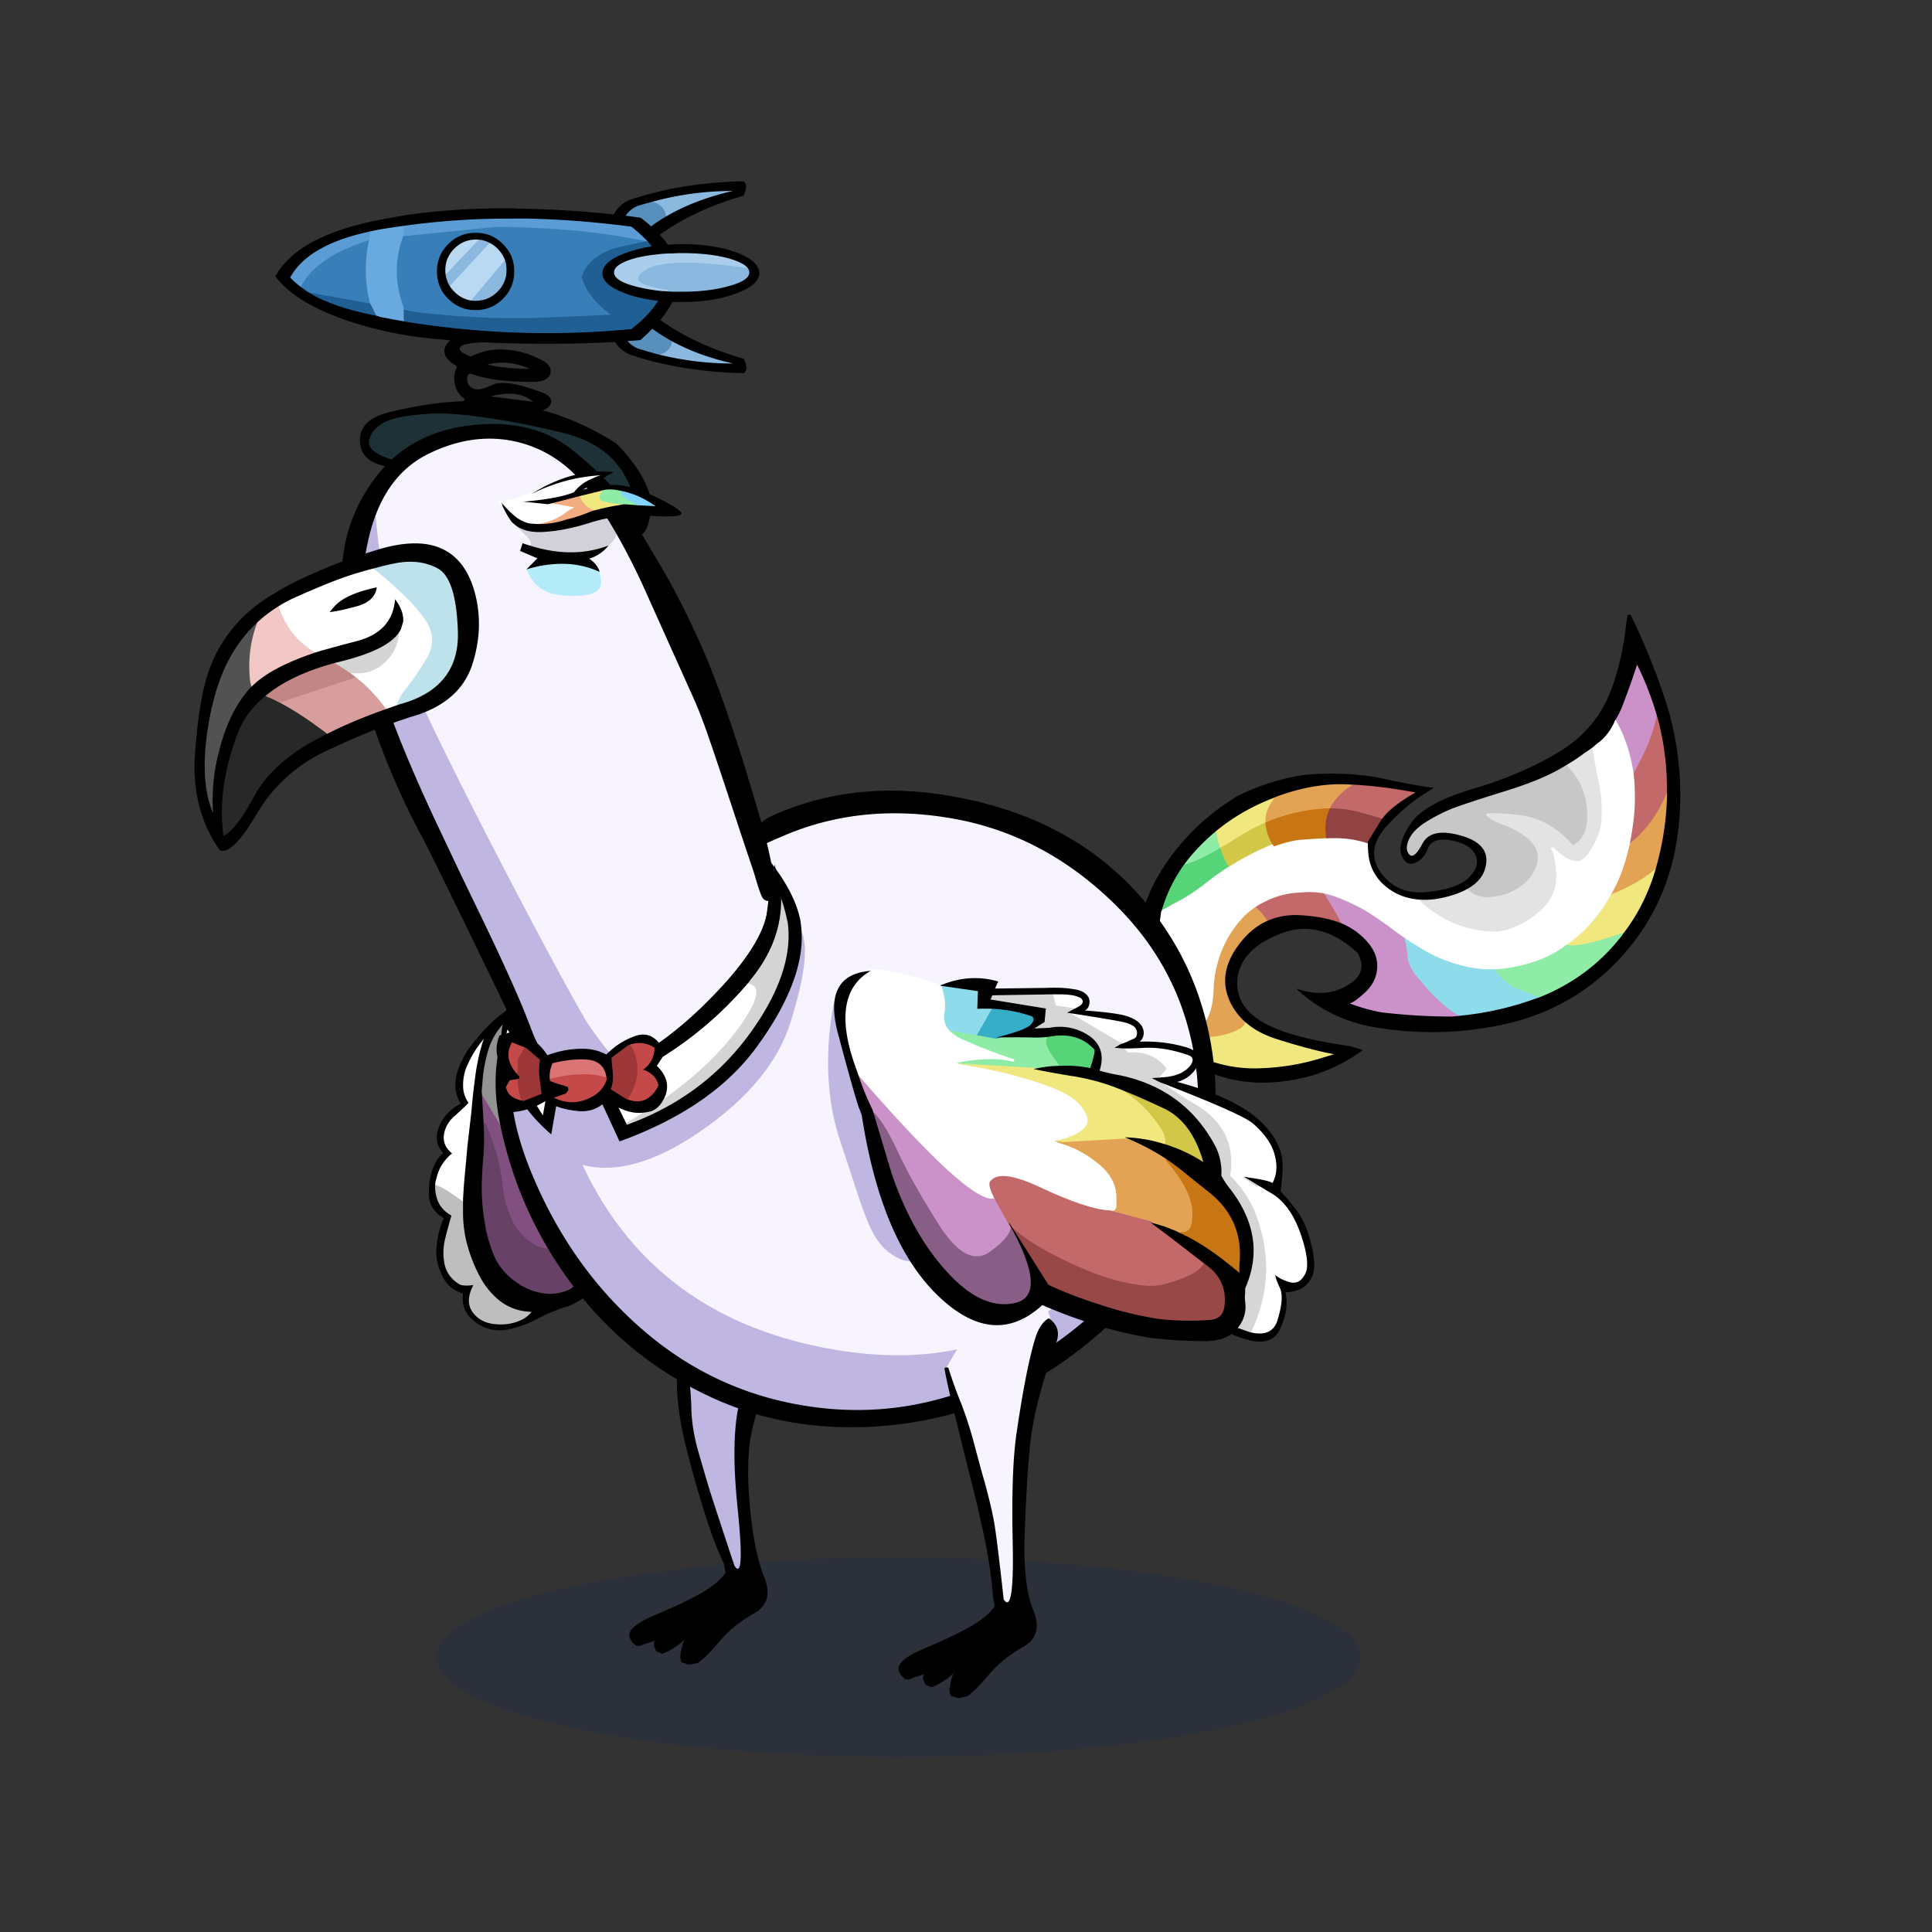 <?xml version="1.0" encoding="utf-8"?>
<svg xmlns="http://www.w3.org/2000/svg" x="0" y="0" version="1.1" viewBox="0 0 300 300" xml:space="preserve">
<rect x="0" y="0" width="300" height="300" fill="#333333" stroke="none"/>
<style type="text/css">
.color__skin{fill:#f7f4ff;}
.color__skinDark{fill:#c0b6e2;}
.color__skinLight{fill:#fcf9ff;}
.color__beak{fill:#e5beff;}
</style>
<ellipse cx="139.516" cy="257.319" rx="71.817" ry="15.5" opacity="0.15" fill="#002268"/>
<g id="Birb_Group">
<g id="Left_Wing">
<path d="M77.775 205.959c-.345 0-.698-.021-1.059-.062-1.582-.175-2.797-.856-3.612-2.025-.754-1.083-.789-2.417-.105-3.972a6.94 6.94 0 0 1-.555.022c-.593 0-1.02-.088-1.305-.27-1.331-.805-2.151-1.966-2.434-3.447a9.381 9.381 0 0 1 .155-4.032c.28-1.149.577-2.254.884-3.282-.979-.589-1.676-1.389-2.072-2.38-.351-.97-.474-1.94-.37-2.894l.042-.377.357.126a9.847 9.847 0 0 1 1.753.825c.644.386 1.5.963 2.621 1.764l.125.09v2.254a18.8 18.8 0 0 0 .689 5.069 23.442 23.442 0 0 0 1.827 4.592 11.752 11.752 0 0 0 3.024 3.758c1.401 1.082 3.024 1.649 4.815 1.682l.6.011-.368.474a4.6 4.6 0 0 1-1.923 1.442 7.568 7.568 0 0 1-3.089.632z" fill="#BEBEBE"/>
<path d="M71.726 186.444c-1.092-.781-1.96-1.365-2.58-1.736a9.13 9.13 0 0 0-1.646-.774l-.248-.088.055-.258c.058-.27.126-.543.205-.82a7.067 7.067 0 0 1 2.228-3.67c-.92-.857-1.285-1.881-1.085-3.049.212-1.201.836-2.237 1.854-3.08a36.78 36.78 0 0 0 1.86-1.753 4.953 4.953 0 0 1-.716-1.924c-.14-1.462.088-2.827.675-4.07a16.673 16.673 0 0 1 2.594-4.117l.504.311a8.32 8.32 0 0 0-.386 1.158 31.471 31.471 0 0 0-.993 5.011 98.807 98.807 0 0 0-.549 5.04c-.201 1.776-.401 3.51-.601 5.211-.166 1.859-.333 3.676-.499 5.443a138.69 138.69 0 0 0-.2 2.938l-.031.545-.441-.318z" fill="#FFFFFF"/>
<path d="M109.55 198.85c-3.761 0-7.286-.767-10.478-2.278-3.446-1.605-6.52-3.745-9.134-6.359l-2.404-4.1.509-.012a75.45 75.45 0 0 1 1.814-.021c3.818 0 6.805.313 8.879.934 2.342.731 4.615 1.267 6.759 1.591 2.17.365 4.403.732 6.702 1.101l.09.014 6.232 5.81-.292.215c-2.535 1.858-5.448 2.904-8.658 3.107h-.019z" fill="#C36969"/>
<path d="M85.003 194.436c-.801 0-1.629-.263-2.462-.78-1.712-1.063-2.962-2.487-3.717-4.236a18.417 18.417 0 0 1-1.373-5.185 24.945 24.945 0 0 0-1.088-5.442 42.485 42.485 0 0 0-1.54-4.174l-.021-.048-.303-5.203.555-.174c1 1.635 1.968 3.235 2.902 4.804a94.76 94.76 0 0 0 2.395 3.94 70.087 70.087 0 0 0 3.334 4.678 10.876 10.876 0 0 0 3.897 3.267c.173.055.387.144.6.251l.08.04 2.219 3.803-.155.386a6.814 6.814 0 0 1-1.942 2.424 6.925 6.925 0 0 0-.474.427c-.933.814-1.907 1.222-2.907 1.222z" fill="#825080"/>
<path d="M121.038 195.212c-2.445-2.249-5.467-3.908-8.971-4.924-2.265-.36-4.499-.728-6.666-1.092-2.169-.328-4.472-.87-6.84-1.61-2.014-.602-4.944-.907-8.704-.907-.58 0-1.18.007-1.8.021l-.075.002-.067-.034a4.022 4.022 0 0 0-.56-.232 11.478 11.478 0 0 1-4.146-3.457 69.704 69.704 0 0 1-3.36-4.715 95.947 95.947 0 0 1-2.409-3.964 457.23 457.23 0 0 0-2.896-4.794l-.052-.085.109-1.15c.1-1.802.423-3.625.961-5.407.512-1.64 1.428-3.144 2.722-4.473a20.96 20.96 0 0 1 3.903-3.242l.071-.046s.434-.008.61-.008c13.347 0 27.102 10.78 40.883 32.042l.222.49c.136.36.254.697.361 1.031.889 2.803.578 5.624-.922 8.386l-.192.353-2.182-2.185z" fill="#929292"/>
<path d="M110.885 203.783c-1.716 0-3.45-.199-5.153-.591a48.872 48.872 0 0 1-10.455-3.318c-.86-.33-1.722-.686-2.549-1.05l-.124-.055-2.741-8.679.498-.303c2.564 2.563 5.581 4.663 8.965 6.24 3.113 1.475 6.552 2.222 10.223 2.222 3.075-.195 5.881-1.202 8.323-2.992l.166-.121.173.11c1.386.888 2.088 2.134 2.088 3.703.072 2.073-.945 3.402-3.024 3.939a23.77 23.77 0 0 1-6.39.895z" fill="#994848"/>
<path d="M85.092 201.2c-1.862-.138-3.546-.745-5.017-1.807-1.701-1.157-2.932-2.614-3.651-4.327a22.802 22.802 0 0 1-1.471-5.271 33.944 33.944 0 0 1-.453-5.545c.034-1.611.118-3.166.251-4.627.131-1.645.148-3.363.05-5.106l.575-.135a43.385 43.385 0 0 1 1.561 4.229c.57 1.777.945 3.649 1.112 5.563a17.78 17.78 0 0 0 1.327 5.008c.705 1.634 1.876 2.968 3.482 3.964.736.458 1.458.69 2.145.69.851 0 1.691-.357 2.5-1.063.124-.124.297-.28.505-.454a6.22 6.22 0 0 0 1.771-2.199l.336-.698.222.742c.678 2.27.798 4.589.357 6.893-.28 1.647-1.003 2.812-2.147 3.455a7.713 7.713 0 0 1-3.215.692l-.24-.004z" fill="#674166"/>
<path d="M79.5 156.4c-1.367.833-2.55 1.75-3.55 2.75a31.124 31.124 0 0 0-2.7 3.1 12.595 12.595 0 0 0-2.3 4.45c-.467 1.667-.267 3.233.6 4.7a6.5 6.5 0 0 0-1.65 1.1c-.867.767-1.467 1.667-1.8 2.7-.533 1.4-.3 2.683.7 3.85l-.45.45c-.633.733-1.083 1.617-1.35 2.65-.111.417-.211.834-.3 1.25-.067.584-.1 1.167-.1 1.75-.067 1.733.7 3.067 2.3 4a17.8 17.8 0 0 0-.75 2.25c-.233.967-.367 1.95-.4 2.95 0 1.3.333 2.6 1 3.9.633 1.3 1.683 2.167 3.15 2.6-.233 1.7.283 3.083 1.55 4.15 1.467 1.267 3.183 1.767 5.15 1.5a16.87 16.87 0 0 0 4.9-1.75c1.6-.833 3.25-1.5 4.95-2a12.528 12.528 0 0 0 2.4-1.4 60.546 60.546 0 0 0 9.85 3.5c3.7.833 7.467 1.417 11.3 1.75 1.7-.033 3.333-.333 4.9-.9 3.033-1.167 5.267-3.1 6.7-5.8a19.855 19.855 0 0 0 1.9-4.85c.522-2.258-.078-4.692-1.8-7.3.127.338.244.671.35 1 .867 2.733.567 5.45-.9 8.15l-1.9-1.9c-2.5-2.3-5.533-3.967-9.1-5l5.9 5.5c1.3.833 1.95 1.983 1.95 3.45.067 1.933-.867 3.15-2.8 3.65-3.833 1.067-7.633 1.167-11.4.3a48.37 48.37 0 0 1-10.4-3.3 57.121 57.121 0 0 1-2.55-1.05l-2.7-8.55-.1.25c.667 2.233.783 4.483.35 6.75-.267 1.567-.933 2.65-2 3.25a7.398 7.398 0 0 1-3.3.65c-1.8-.133-3.417-.717-4.85-1.75-1.667-1.133-2.85-2.533-3.55-4.2-.7-1.7-1.183-3.433-1.45-5.2-.3-1.8-.45-3.633-.45-5.5.033-1.6.117-3.133.25-4.6.133-1.667.15-3.383.05-5.15l-.3-5.15c.033-.367.067-.717.1-1.05.1-1.8.417-3.583.95-5.35.5-1.6 1.383-3.05 2.65-4.35a20.702 20.702 0 0 1 3.85-3.2 7.113 7.113 0 0 0-2.85 1m-4.35 4.9c-.167.4-.3.8-.4 1.2a31.452 31.452 0 0 0-1 5.05 97.092 97.092 0 0 0-.55 5.05c-.2 1.767-.4 3.5-.6 5.2-.167 1.867-.333 3.683-.5 5.45a135.048 135.048 0 0 0-.2 2.95v2.1c0 1.767.233 3.483.7 5.15a23.672 23.672 0 0 0 1.85 4.65c.767 1.5 1.8 2.783 3.1 3.85 1.467 1.133 3.133 1.717 5 1.75a4.297 4.297 0 0 1-1.8 1.35c-1.2.533-2.533.717-4 .55-1.5-.167-2.633-.8-3.4-1.9-.767-1.1-.717-2.483.15-4.15-1.1.133-1.833.083-2.2-.15-1.267-.767-2.033-1.85-2.3-3.25a9.043 9.043 0 0 1 .15-3.9c.3-1.233.617-2.4.95-3.5-1.033-.567-1.75-1.35-2.15-2.35-.333-.922-.45-1.839-.35-2.75.056-.263.123-.53.2-.8.367-1.5 1.167-2.75 2.4-3.75-1.033-.833-1.45-1.833-1.25-3 .2-1.133.783-2.1 1.75-2.9.933-.833 1.617-1.483 2.05-1.95a4.69 4.69 0 0 1-.8-2c-.133-1.4.083-2.7.65-3.9.667-1.5 1.517-2.85 2.55-4.05z"/>
</g>
<g id="Leg2">
<path d="M114.554 244.102c-.421 0-.714-.36-.922-.675-2.035-6.085-3.413-10.282-3.91-11.877a409.602 409.602 0 0 1-1.752-5.959c-.71-2.466-1.086-4.831-1.12-7.032-.065-2.129-.249-4.107-.543-5.876a47.647 47.647 0 0 0-1.334-5.383.498.498 0 0 1 .105-.48c4.169-4.68 9.383-7.227 15.494-7.567h.001c.248 0 .444.147.507.358a.5.5 0 0 1-.233.576 1.752 1.752 0 0 0-.782.901c-.688 1.802-1.354 4.001-1.979 6.532a863.927 863.927 0 0 1-2.603 9.613c-1.079 3.788-1.225 9.512-.436 17.015.773 7.623.474 9.125.034 9.612a.706.706 0 0 1-.527.242z" class="color__skinDark"/>
<path d="M106.8 212.6a47.974 47.974 0 0 0-1.35-5.45H105l-.15.1c0 .1.033.517.1 1.25s.117 2.717.15 5.95c.033 3.233.517 6.667 1.45 10.3.9 3.6 1.85 6.967 2.85 10.1.967 3.133 1.967 5.783 3 7.95l.25 1.4c-.5.867-1.6 1.833-3.3 2.9-1.733 1.033-4.25 2.25-7.55 3.65-3.3 1.367-4.6 2.633-3.9 3.8.067.133.15.267.25.4a.66.66 0 0 0 .3.3c.1.1.217.2.35.3.133 0 .267.017.4.05.333-.067.65-.183.95-.35.5-.133 1-.3 1.5-.5l-.15.7.4.95.95.4c.267-.1.533-.217.8-.35a11.692 11.692 0 0 0 2.75-1.95c-.1.133-.183.267-.25.4-.233.667-.4 1.367-.5 2.1-.033.333.017.7.15 1.1l1.2.4 1.4-.3c.833-.567 1.95-1.683 3.35-3.35 1.4-1.667 3.167-3.1 5.3-4.3s2.667-3.1 1.6-5.7c-1.067-2.633-1.817-6.45-2.25-11.45s-.25-9.017.55-12.05c.8-3.067 1.583-6.017 2.35-8.85.733-2.867 1.7-5.917 2.9-9.15.6-1.633.217-2.917-1.15-3.85-.167.067-.317.15-.45.25-.467.267-.8.65-1 1.15-.7 1.833-1.367 4.033-2 6.6a872.81 872.81 0 0 1-2.6 9.6c-1.1 3.867-1.25 9.6-.45 17.2.767 7.567.6 10.517-.5 8.85-2.1-6.333-3.383-10.25-3.85-11.75-.467-1.533-1.05-3.517-1.75-5.95s-1.067-4.733-1.1-6.9c-.067-2.166-.25-4.15-.55-5.95z"/>
</g>
<g id="Body_Group">
<g id="Tail">
<g id="Tail_Inner">
<path d="M194.805 166.101c-2.796 0-5.599-.561-8.33-1.665-1.644-.704-3.071-2.096-4.247-4.137l-.22-.381.432.085c.39.077.771.116 1.133.116.587 0 1.143-.103 1.654-.305l.102-.041.089.064a3.996 3.996 0 0 0 2.383.762c.875 0 1.931-.198 3.139-.591 1.312-.447 2.026-.957 2.063-1.473l.029-.418.306.285c1.271 1.183 2.945 2.109 4.975 2.756 3.595 1.133 6.581 1.921 8.876 2.344l.022.388-2.301.7c-3.104.935-6.419 1.442-9.854 1.509l-.251.002zM244.1 147.2c-.207 0-.661-.067-1.387-.204l-.492-.093.421-.271a20.675 20.675 0 0 0 3.912-3.317 24.71 24.71 0 0 0 3.172-4.462l.19-.315.063-.024c2.711-1.02 5.097-2.404 7.091-4.115l.497-.427-.175.632c-1.079 3.912-2.84 7.468-5.234 10.569l-.034.044-.052.02c-.639.246-1.401.5-2.266.755-2.536.801-4.457 1.208-5.706 1.208zm-54.938-15.181a13.428 13.428 0 0 1-.71-2.792l-.015-.109.085-.071c2.622-2.186 5.618-3.946 8.904-5.232.288-.114.569-.23.844-.348l.234.31c-1.065 1.301-1.604 2.487-1.604 3.523v.683l-.122.052a30.64 30.64 0 0 0-3.278 1.639 109.298 109.298 0 0 1-4.052 2.451l-.205.117-.081-.223z" fill="#F1E77F"/>
<path d="M187.8 161a4.39 4.39 0 0 1-2.617-.838l-.317-.229.372-.123c.761-.253 1.411-.909 1.934-1.951.535-1.035.83-2.52.879-4.415.079-1.915.471-3.82 1.163-5.665a17.403 17.403 0 0 1 2.934-4.958 12.023 12.023 0 0 1 2.694-2.389l.115-.075.111.081c.718.521 1.424 1.312 2.101 2.353l.13.201-.221.092c-1.827.764-3.447 2.137-4.813 4.081-1.951 2.761-2.331 5.521-1.131 8.203a9.537 9.537 0 0 0 2.203 3.035l.07.065-.007.096c-.049.709-.813 1.307-2.335 1.825-1.251.406-2.348.611-3.265.611zm62.076-22.398c.88-1.564 1.564-3.148 2.032-4.709.305-1.008.572-2.046.797-3.084l.016-.072.058-.044c2.487-1.918 4.468-4.667 5.886-8.167l.386.07c.01.383.01.77 0 1.16a44.774 44.774 0 0 1-1.607 10.648l-.062.255-.051.043c-2.028 1.741-4.454 3.149-7.21 4.186l-.515.194.27-.48zM196.5 127.3c0-1.131.57-2.402 1.694-3.776l.035-.042.052-.019c3.439-1.251 6.747-1.886 9.832-1.886.352 0 .7.008 1.047.024.425.021.841.037 1.247.05l.572.019-.46.342c-.163.121-.332.24-.51.356-1.503.963-2.572 2.113-3.178 3.417l-.053.112-.124.003a27.25 27.25 0 0 0-9.878 2.135l-.277.116v-.851z" fill="#E3A354"/>
<path d="M208.52 143.684c-1.793-.778-4.107-1.244-6.879-1.384a13.52 13.52 0 0 0-.451-.008c-1.461 0-2.845.267-4.113.793l-.153.064-.091-.14c-.649-1-1.321-1.755-1.999-2.247l-.237-.172.246-.158a13.92 13.92 0 0 1 1.674-.913 13.077 13.077 0 0 1 5.327-1.318c.481-.051.977-.078 1.459-.078.827 0 1.646.078 2.437.231l.086.017 1.195 1.924c.76 1.271 1.351 2.318 1.758 3.114l.255.497-.514-.222zm44.184-12.872c.152-.775.286-1.555.397-2.34a30.01 30.01 0 0 0 .349-5.715 24.6 24.6 0 0 0-.198-2.682l-.009-.065.032-.058a57.8 57.8 0 0 0 1.296-2.441c1.212-2.5 2.014-4.805 2.382-6.846l.388-.026c.109.339.211.675.302 1.009a42.97 42.97 0 0 1 1.407 10.953c-1.46 3.642-3.482 6.446-6.027 8.408l-.421.325.102-.522zm-38.262-3.321a135.05 135.05 0 0 0-3.295-.948 17.73 17.73 0 0 0-2.818-.544 40.565 40.565 0 0 0-1.682-.098l-.309-.004.13-.28c.639-1.374 1.757-2.58 3.324-3.584.168-.111.331-.225.488-.342l.059-.043.073.004c2.939.181 6.11.585 9.424 1.203l.534.1-.472.271c-2.581 1.479-4.343 2.888-5.234 4.19l-.083.12-.139-.045z" fill="#C36969"/>
<path d="M225.45 158.05c-3.624 0-7.3-.22-10.924-.652a28.254 28.254 0 0 1-5.048-1.411l.047-.385c.262-.033.837-.311 2.09-1.45 1.431-1.238 2.114-2.731 2.034-4.442-.084-1.686-1.134-3.318-3.121-4.851a12.124 12.124 0 0 0-2.014-1.177l-.062-.029-.031-.061c-.404-.789-.99-1.828-1.744-3.089l-1.397-2.25.463.102c.555.122 1.1.275 1.622.457a32.333 32.333 0 0 1 4.984 2.315 59.714 59.714 0 0 1 4.473 3.115c.506.375 1.02.739 1.54 1.093l.063.043.02.074c.05.2.101.438.152.712.166.46.301 1.327.402 2.621.126.716.484 1.495 1.063 2.298.054.052.629.729 1.69 1.988a24.006 24.006 0 0 0 3.52 3.321c.606.451 1.188.833 1.726 1.133l.523.292-.594.081c-.48.065-.968.115-1.463.151l-.007.001h-.007zm27.802-37.971a25.844 25.844 0 0 0-.545-2.679 21.896 21.896 0 0 0-2.132-5.353l-.058-.104.063-.101c.469-.747.866-1.543 1.184-2.366.926-2.412 1.681-4.544 2.246-6.338l.148-.473.221.444a46.46 46.46 0 0 1 2.963 7.532c-.369 2.169-1.183 4.508-2.412 7.044a57.448 57.448 0 0 1-1.305 2.46l-.287.51-.086-.576z" fill="#CA92C8"/>
<path d="M238.678 155.136a186.878 186.878 0 0 0-3.046-1.148c-.892-.343-1.771-.929-2.62-1.743a8.888 8.888 0 0 1-1.483-1.843l-.189-.32.371.019a6.932 6.932 0 0 0 .68 0 22.914 22.914 0 0 0 5.349-1.041 16.667 16.667 0 0 0 4.797-2.323l.072-.118.18-.015c.861.162 1.189.196 1.313.196 1.208 0 3.089-.4 5.59-1.191.858-.253 1.61-.504 2.238-.746l.521-.2-.274.485a2.483 2.483 0 0 1-.217.325c-3.405 4.341-7.757 7.575-12.934 9.613a1.081 1.081 0 0 1-.252.063l-.048.005-.048-.018zm-55.191-20.702a27.331 27.331 0 0 1 2.418-2.921 32.23 32.23 0 0 1 2.616-2.465l.278-.233.049.36c.118.871.35 1.782.688 2.708l.057.154-.14.085c-.589.361-1.108.663-1.56.906-1.477.792-2.887 1.369-4.192 1.717l-.538.143.324-.454z" fill="#8EECA7"/>
<path d="M190.589 134.969c-.346-.468-.69-1.104-1.023-1.891-.15-.348-.287-.704-.405-1.065l-.052-.155.143-.081a108.647 108.647 0 0 0 4.043-2.446 31.209 31.209 0 0 1 3.328-1.665l.251-.107.026.272c.069.719.249 1.44.536 2.143.188.442.397.814.623 1.103l.168.216-.257.094c-.546.201-1.095.434-1.633.692a38.813 38.813 0 0 0-5.029 2.689 6.51 6.51 0 0 1-.468.259l-.15.077-.101-.135z" fill="#D3C747"/>
<path d="M180.215 141.275c.353-1.23.828-2.469 1.405-3.662a25.4 25.4 0 0 1 1.865-3.177l.042-.061.071-.019c1.276-.339 2.657-.906 4.106-1.683.445-.24.959-.538 1.54-.894l.215-.132.079.24c.116.35.247.694.395 1.033.321.759.649 1.368.978 1.811l.126.171-.179.116a44.948 44.948 0 0 0-3.783 2.738 28.852 28.852 0 0 1-4.735 2.973 36.2 36.2 0 0 1-1.95 1.05l-.473.236.298-.74z" fill="#58D478"/>
<path d="M232.229 145.051c-2.669 0-5.216-.596-7.569-1.772-1.847-.94-3.462-2.114-4.804-3.489l-.396-.406.563.067c.396.047.805.071 1.218.071.937 0 1.934-.124 2.963-.367 1.486-.353 2.729-.816 3.695-1.378l.127-.074.108.1c.794.728 1.708 1.097 2.715 1.097 1.752 0 3.363-.477 4.79-1.417 1.384-.933 2.282-2.123 2.667-3.536.531-2.109-1.128-3.948-4.931-5.461-2.485-.959-2.896-1.516-2.989-1.85a.556.556 0 0 1 .106-.509c.142-.136.41-.265 1.42-.265.877 0 2.209.097 3.958.29 3.186.343 6.033 1.887 8.466 4.589 1.067-.704 1.644-1.88 1.713-3.5.079-1.702-.169-3.272-.735-4.666a10.672 10.672 0 0 0-2.404-3.532l-.19-.185.23-.132a27.013 27.013 0 0 0 3.078-2.035c.091-.047.291-.169 1.305-.904l.266-.192.049.324c.295 1.919.631 3.766.998 5.489.383 1.754.536 3.638.455 5.6-.057 1.985-.861 4.026-2.391 6.062-.521.69-1.164 1.04-1.91 1.04-.923 0-1.977-.52-3.203-1.584.245.798.395 1.946.453 3.466.08 2.352-.955 4.409-3.075 6.114-2.088 1.716-4.276 2.707-6.503 2.943l-.243.002z" fill="#E3E3E3"/>
<path d="M226.803 157.875c-.553-.309-1.148-.7-1.771-1.164a24.395 24.395 0 0 1-3.583-3.38c-1.436-1.705-1.66-1.96-1.69-1.99-.635-.876-1.017-1.711-1.155-2.506-.1-1.259-.23-2.117-.391-2.567a13.07 13.07 0 0 0-.156-.718l-.128-.509.435.294a50.38 50.38 0 0 0 3.286 2.042 22.086 22.086 0 0 0 5.302 2.13 16.24 16.24 0 0 0 4.862.591l.06.101a8.51 8.51 0 0 0 1.417 1.759c.81.776 1.645 1.334 2.483 1.657.72.262 1.737.645 3.05 1.149l.494.19-.497.184a47.932 47.932 0 0 1-11.899 2.762l-.063.006-.056-.031z" fill="#8EDBEC"/>
<path d="M183.572 160.519c-.388 0-.795-.041-1.211-.123l-.106-.021-.04-.101a70.197 70.197 0 0 1-.752-1.954 29.43 29.43 0 0 1-1.561-5.636 22.733 22.733 0 0 1-.352-5.396c.099-1.959.284-3.883.551-5.717l.016-.104.093-.046a35.33 35.33 0 0 0 1.939-1.045 28.431 28.431 0 0 0 4.679-2.935 45.239 45.239 0 0 1 3.813-2.76c.172-.088.317-.169.454-.253a39.26 39.26 0 0 1 5.073-2.712 19.054 19.054 0 0 1 1.662-.704 19.355 19.355 0 0 1 3.586-.96 99.121 99.121 0 0 1 4.675-.302l.51.004.795-.007c1.682 0 3.386.273 5.065.812l.139.044v.146c0 .69.033 1.373.099 2.03.226 1.804 1.044 3.343 2.434 4.57a8.761 8.761 0 0 0 4.888 2.101l.072.007.051.052c1.311 1.344 2.891 2.492 4.697 3.412a16.385 16.385 0 0 0 7.389 1.729l.219-.001c2.129-.227 4.246-1.187 6.274-2.854 2.019-1.624 3.003-3.571 2.927-5.789-.085-2.233-.372-3.656-.853-4.229l.294-.271c1.472 1.461 2.72 2.203 3.709 2.203.622 0 1.143-.288 1.591-.881 1.479-1.968 2.256-3.932 2.31-5.835.08-1.93-.069-3.78-.445-5.501a96.959 96.959 0 0 1-1.002-5.512l-.016-.1.071-.071a5.79 5.79 0 0 1 .88-.726c1.021-.831 1.827-1.916 2.378-3.211l.159-.376.199.356c.971 1.74 1.7 3.573 2.17 5.449.231.895.418 1.81.554 2.719.117.913.186 1.829.202 2.726a30.494 30.494 0 0 1-.354 5.785 44.577 44.577 0 0 1-.4 2.357 40.025 40.025 0 0 1-.806 3.119c-.477 1.589-1.172 3.201-2.067 4.791l-.15.252a25.19 25.19 0 0 1-3.225 4.534 21.015 21.015 0 0 1-3.99 3.384c.023.001-.031.056-.1.1a17.04 17.04 0 0 1-4.901 2.374 23.379 23.379 0 0 1-5.442 1.058 6.95 6.95 0 0 1-.724 0 16.615 16.615 0 0 1-4.843-.607 22.573 22.573 0 0 1-5.395-2.168 49.853 49.853 0 0 1-3.314-2.059 48.37 48.37 0 0 1-1.557-1.105 59.376 59.376 0 0 0-4.438-3.092 31.917 31.917 0 0 0-4.912-2.281 14.131 14.131 0 0 0-1.574-.443 12.445 12.445 0 0 0-2.355-.223c-.469 0-.95.026-1.432.076a12.752 12.752 0 0 0-5.183 1.281c-.579.267-1.126.565-1.629.889a11.57 11.57 0 0 0-2.604 2.309 16.959 16.959 0 0 0-2.867 4.845 17.769 17.769 0 0 0-1.137 5.535c-.051 1.954-.361 3.497-.923 4.584-.57 1.139-1.3 1.862-2.165 2.148a4.826 4.826 0 0 1-1.792.33z" fill="#FFFFFF"/>
<path d="M197.742 131.323a5.344 5.344 0 0 1-.676-1.195 7.986 7.986 0 0 1-.565-2.259l-.014-.146.136-.057a27.64 27.64 0 0 1 10.022-2.165l.322-.009-.136.293c-.42.902-.632 1.9-.632 2.965l.116 1.392-.209.008c-1.523.062-3.084.163-4.64.299a18.994 18.994 0 0 0-3.497.938l-.138.051-.089-.115z" fill="#C77613"/>
<path d="M212.339 130.94a16.179 16.179 0 0 0-4.942-.793l-.795.007-.687-.008-.114-1.38c-.001-1.141.225-2.195.668-3.151l.055-.117.13.001c.229.003.8.037 1.71.1.931.098 1.9.285 2.89.557.982.269 2.084.585 3.305.951l.251.075-.139.223a178.141 178.141 0 0 0-1.848 2.996 5.887 5.887 0 0 0-.243.438l-.077.153-.164-.052z" fill="#914242"/>
<path d="M230.85 139.3c-1.11 0-2.114-.405-2.984-1.203l-.2-.184.234-.137c1.461-.852 2.337-1.968 2.604-3.316.483-2.201-.73-3.678-3.709-4.519-1.028-.292-1.941-.439-2.716-.439-1.462 0-2.444.504-3.003 1.542-.722 1.386-1.311 2.033-1.851 2.033a.714.714 0 0 1-.52-.238c-.552-.574-.599-1.42-.141-2.517.482-1.059 1.399-2.013 2.729-2.842a27.314 27.314 0 0 1 4.129-2.116c1.469-.558 4.232-1.468 8.217-2.706 4.007-1.234 7.137-2.556 9.302-3.928l.134-.084.113.11a11.095 11.095 0 0 1 2.495 3.666c.589 1.451.847 3.078.766 4.837-.079 1.831-.769 3.147-2.048 3.913l-.143.085-.109-.125c-2.39-2.704-5.189-4.246-8.322-4.584-1.735-.19-3.053-.287-3.915-.287-.954 0-1.111.121-1.126.135-.021.03-.031.075-.015.132.061.219.498.716 2.75 1.584 4.021 1.601 5.76 3.597 5.172 5.936-.413 1.511-1.365 2.777-2.832 3.767-1.494.986-3.18 1.485-5.011 1.485z" fill="#C7C7C7"/>
<path d="M252.75 95.5c-.167.9-.3 1.817-.4 2.75-.4 3-1.083 5.85-2.05 8.55-1.531 4.263-4.248 7.563-8.15 9.9-3.869 2.368-8.353 4.301-13.45 5.8-5.067 1.502-8.3 3.319-9.7 5.45-1.396 2.125-1.846 3.758-1.35 4.9.489 1.153 1.172 1.536 2.05 1.15.916-.356 1.6-1.123 2.05-2.3.479-1.149 1.679-1.549 3.6-1.2 1.961.358 3.211 1.108 3.75 2.25.531 1.141.198 2.308-1 3.5-1.193 1.187-3.343 1.937-6.45 2.25-3.102.348-5.502-.635-7.2-2.95-1.67-2.317-1.403-4.717.8-7.2 2.239-2.479 4.706-4.479 7.4-6-2.8-.4-5.583-.917-8.35-1.55a78.942 78.942 0 0 1-1.1-.2 44.928 44.928 0 0 0-10.4-.3c-.346.051-.696.101-1.05.15a35.68 35.68 0 0 0-9.7 3.2c-.767.5-1.517 1-2.25 1.5a5.786 5.786 0 0 0-.2.15 35.442 35.442 0 0 0-8.9 9.3c-1.699 2.61-2.899 5.327-3.6 8.15-.803 3.273-.937 6.69-.4 10.25.633 4.067 2.483 7.4 5.55 10 4.033 3.5 8.767 5.2 14.2 5.1 5.633-.1 10.7-1.783 15.2-5.05-.667-.2-1.317-.4-1.95-.6-6.713-.922-11.43-2.272-14.15-4.05-2.719-1.781-3.818-4.114-3.3-7 .553-2.847 2.82-5.013 6.8-6.5 3.982-1.49 7.898-.474 11.75 3.05 1.197 2.091.647 3.791-1.65 5.1-2.266 1.337-4.899 1.487-7.9.45 3.433 3.2 7.483 5.2 12.15 6 6.867 1.167 13.667 1 20.4-.5 7.1-1.6 13.1-5.083 18-10.45 4.767-5.3 7.65-11.5 8.65-18.6a44.7 44.7 0 0 0 .45-7.55 47.25 47.25 0 0 0-2.5-14.25 105.72 105.72 0 0 0-5.2-12.7l-.45.05m-43.6 26.3c.426.02.843.037 1.25.05 2.945.181 6.078.581 9.4 1.2-2.62 1.501-4.387 2.917-5.3 4.25a182.157 182.157 0 0 0-1.85 3 7.154 7.154 0 0 0-.25.45c0 .7.033 1.383.1 2.05.233 1.867 1.067 3.433 2.5 4.7 1.433 1.233 3.1 1.95 5 2.15 1.321.158 2.738.058 4.25-.3 1.511-.359 2.761-.825 3.75-1.4 1.52-.886 2.42-2.036 2.7-3.45.505-2.3-.778-3.883-3.85-4.75-3.068-.87-5.051-.47-5.95 1.2-.873 1.675-1.556 2.258-2.05 1.75-.494-.512-.527-1.279-.1-2.3.464-1.02 1.348-1.937 2.65-2.75a26.97 26.97 0 0 1 4.1-2.1c1.467-.557 4.2-1.457 8.2-2.7 4.042-1.244 7.159-2.561 9.35-3.95a27.312 27.312 0 0 0 3.1-2.05c.051-.008.484-.308 1.3-.9.267-.267.55-.5.85-.7 1.067-.867 1.883-1.967 2.45-3.3.477-.76.877-1.56 1.2-2.4.932-2.428 1.682-4.545 2.25-6.35a46.1 46.1 0 0 1 2.95 7.5c.109.336.209.67.3 1a42.578 42.578 0 0 1 1.4 10.9c.009.38.009.763 0 1.15a44.33 44.33 0 0 1-1.6 10.6 6.49 6.49 0 0 0-.05.2c-1.077 3.905-2.81 7.405-5.2 10.5a2.523 2.523 0 0 1-.2.3c-3.4 4.333-7.683 7.517-12.85 9.55a.874.874 0 0 1-.2.05 47.518 47.518 0 0 1-11.85 2.75c-.475.064-.958.114-1.45.15-3.633 0-7.267-.217-10.9-.65a27.898 27.898 0 0 1-5-1.4c.425-.052 1.158-.552 2.2-1.5 1.483-1.283 2.183-2.816 2.1-4.6-.088-1.755-1.155-3.422-3.2-5a12.267 12.267 0 0 0-2.05-1.2c-1.826-.792-4.143-1.258-6.95-1.4-1.67-.061-3.22.206-4.65.8-1.871.782-3.505 2.165-4.9 4.15-2.003 2.835-2.387 5.635-1.15 8.4a9.7 9.7 0 0 0 2.25 3.1c1.299 1.209 2.983 2.142 5.05 2.8 3.62 1.14 6.587 1.924 8.9 2.35l-2.3.7c-3.1.933-6.367 1.433-9.8 1.5-2.867.033-5.7-.517-8.5-1.65-1.608-.688-2.991-2.038-4.15-4.05a74.492 74.492 0 0 1-.75-1.95 28.99 28.99 0 0 1-1.55-5.6c-.333-1.8-.45-3.583-.35-5.35.1-1.967.283-3.867.55-5.7l.1-.25a23.076 23.076 0 0 1 1.4-3.65 24.941 24.941 0 0 1 1.85-3.15 27.077 27.077 0 0 1 2.4-2.9 31.962 31.962 0 0 1 2.6-2.45c2.618-2.183 5.568-3.916 8.85-5.2.29-.115.573-.231.85-.35 3.821-1.391 7.421-2.008 10.8-1.85z"/>
</g>
</g>
<g id="Body">
<path d="M133.105 219.945c-2.236 0-4.519-.152-6.787-.453-9.945-1.319-18.882-5.264-26.563-11.726-7.652-6.438-13.649-14.672-17.826-24.474-4.247-9.966-4.68-17.891-1.288-23.556.939-1.577 2.096-3.201 3.438-4.823l1.508-1.825.256 2.354c3.303 30.361 18.264 47.932 44.467 52.222 3.14.519 6.203.781 9.104.781h.004c21.288-.002 36.572-14.248 45.427-42.345l1.948.19c1.112 10.018-1.288 19.246-7.136 27.429-.417.824-.909 1.61-1.462 2.337-5.898 7.92-13.592 14.212-22.86 18.694-7.181 3.448-14.659 5.195-22.23 5.195.001 0 .001 0 0 0z" class="color__skinDark"/>
<path d="M139.419 210.445c-3.012 0-6.186-.271-9.432-.808-27.198-4.453-42.719-22.614-46.131-53.979l-.046-.422.271-.326c3.374-4.056 8.093-8.318 14.027-12.667 7.625-5.652 15.569-10.217 23.606-13.566 5.396-2.249 11.183-3.389 17.2-3.389 3.061 0 6.245.295 9.463.877 9.491 1.729 18.044 6.278 25.422 13.52 7.366 7.23 11.721 16.06 12.943 26.245.013.108.082.543.082.543l-.071.228c-9.147 29.025-25.074 43.744-47.334 43.744-.001 0 .001 0 0 0z" class="color__skin"/>
<path d="M188.05 162.2c-1.567-9.1-5.467-17.033-11.7-23.8-6.833-7.4-15.8-12.217-26.9-14.45-11.1-2.267-21.183-1.25-30.25 3.05-2.7 2.033-6.117 4.333-10.25 6.9a271.82 271.82 0 0 0-21.85 14.95c-8.4 6.267-11.583 14.65-9.55 25.15 1.867 9.567 5.75 18.217 11.65 25.95 5.633 7.4 12.7 13.067 21.2 17s17.817 5.383 27.95 4.35c10.1-1.033 19.2-4.45 27.3-10.25 8.067-5.8 14.133-12.717 18.2-20.75 4.005-7.95 5.555-16.25 4.65-24.9a49.781 49.781 0 0 0-.45-3.2m-2.3 3.85c.015.126.032.243.05.35 1.093 9.836-1.24 18.77-7 26.8-.4.8-.867 1.55-1.4 2.25-5.833 7.833-13.333 13.967-22.5 18.4-9.167 4.4-18.65 5.95-28.45 4.65-9.8-1.3-18.483-5.133-26.05-11.5s-13.417-14.4-17.55-24.1c-4.133-9.7-4.583-17.25-1.35-22.65.918-1.542 2.034-3.109 3.35-4.7 3.337-4.012 7.954-8.179 13.85-12.5 7.6-5.633 15.4-10.117 23.4-13.45 8-3.333 16.7-4.15 26.1-2.45 9.333 1.7 17.633 6.117 24.9 13.25 7.233 7.1 11.45 15.65 12.65 25.65z"/>
</g>
<g id="Neck">
<path d="m93.941 168.399.291-.124c8.648-3.697 15.996-9.087 21.838-16.019l.115-.136.174.035c.809.164 1.335.557 1.564 1.167.521 1.392-.603 3.864-3.435 7.56-3.874 5.009-9.589 9.728-16.987 14.027l-.278.161-3.282-6.671zm-9.895 4.961c-2.123-3.35-3.757-6.011-4.856-7.909-1.14-2.039-1.265-4.326-.492-6.112l.247-.571.292.549c1.541 2.892 3.716 5.39 6.343 7.394l.145.11-1.266 7.192-.413-.653z" fill="#FFFFFF"/>
<path d="M97.199 174.39c7.332-4.26 12.988-8.928 16.813-13.874 3.312-4.319 3.649-6.182 3.349-6.983-.153-.409-.52-.667-1.121-.789l-.439-.089.25-.372a7.77 7.77 0 0 1 .259-.362c3.213-3.902 4.917-8.443 4.503-12.897l.58-.132a29.238 29.238 0 0 1 1.219 4.32c.783 5.777-1.933 12.241-6.623 18.372-4.713 6.117-10.95 10.609-18.536 13.35l-.254-.544z" fill="#D4D4D4"/>
<path d="M79.333 156.278s5.083 8.639 8.833 9.139 8.725-.401 14.279-3.575l1.387.659-9.892 5.899-4.774.768-6.083-5.572-3.942-5.577.192-1.741zM96.2 177.25c9.467-3.433 16.5-8.233 21.1-14.4 4.6-6.2 7.534-12.623 7.172-18.178 1.154 2.62.26 7.689-1.672 13.928-1.937 6.268-6.604 11.951-14 17.05-7.39 5.103-13.774 6.77-19.15 5-5.337-1.735-8.971-6.285-10.9-13.65 1.533 3.5 3.817 6.55 6.85 9.15l1.4-8.05c1.3 1.8 3.15 2.217 5.55 1.25l3.65 7.9z" class="color__skinDark"/>
<path d="M79.101 156.66c-.351.205-.647.767-.89 1.683-.24.883-.392 2.142-.458 3.775-.022.266-.036.864-.003 1.131.133 1.3.417 2.45.85 3.45.033.1.083.2.15.3 1.533 3.5 3.817 6.55 6.85 9.15l1.4-8.05c1.3 1.8 3.15 2.217 5.55 1.25l3.65 7.9c9.467-3.433 16.5-8.233 21.1-14.4 4.6-6.2 7.534-12.623 7.172-18.178a26.568 26.568 0 0 0-.163-1.592l-.004-.05c-.533-2.802-2.051-5.819-4.553-9.05-.046 2.176-.277 4.815-.691 7.919-.559 3.882-4.179 8.735-10.012 14.402-4.7 4.567-9.883 8.15-15.55 10.75-2.5 1.167-4.55 1.167-6.15 0-.133-.1-.25-.2-.35-.3-4.333-4.067-6.762-7.622-7.667-10.472l-.231.382m.349 8.64c-1.1-1.967-1.218-4.129-.476-5.841 1.566 2.937 3.759 5.458 6.426 7.491l-1.1 6.25c-2.133-3.367-3.75-6-4.85-7.9m42.867-22.029.004.05c.77 5.66-1.904 11.979-6.571 18.079-4.7 6.1-10.833 10.517-18.4 13.25l-3-6.1c8.733-3.733 16.05-9.1 21.95-16.1.067-.1.15-.217.25-.35 3.267-3.967 4.985-8.556 4.561-13.104.496 1.335.898 2.76 1.206 4.275z"/>
</g>
<g id="Head_Group">
<g id="Head_Group_Inner">
<g transform="translate(-8 -18)">
<g class="Crown">
<path d="M81.428 64.949c-1.155-.105-2.183-.601-3.055-1.473a5.661 5.661 0 0 1-.889-1.15l-.093-.16 6.346-6.867.163.071c.56.245 1.073.599 1.527 1.052a5.159 5.159 0 0 1 1.313 2.154l.039.129-5.22 6.254-.131-.01zm-4.423-3.95a5.362 5.362 0 0 1-.105-1.049c0-1.363.496-2.549 1.473-3.527s2.164-1.473 3.527-1.473c.279 0 .541.018.785.052l.479.068-6.065 6.402-.094-.473z" fill="#B9D8F1"/>
<path d="M100.707 98.889c-1.579 0-3.277-.355-5.048-1.056a213.982 213.982 0 0 1-8.157-3.303c-2.334-.983-4.925-1.752-7.698-2.284a150.46 150.46 0 0 1-9.567-2.204c-3.526-.931-5.222-2.009-5.187-3.298.066-1.228.743-2.27 2.013-3.102 1.249-.829 3.496-1.349 6.869-1.591a22.716 22.716 0 0 1 2.156-.095c2.097 0 4.654.235 7.6.697 3.225.43 7.17 1.206 11.72 2.304 4.61 1.113 7.911 3.374 9.809 6.719 1.149 2.024 1.492 3.583 1.046 4.768-.315.839-1.032 1.458-2.131 1.842a9.81 9.81 0 0 1-3.425.603z" fill="#1D3137"/>
<path d="M121.85 74.7a48.37 48.37 0 0 1-12.012-1.508l.005-.486c1.32-.307 1.977-.917 2.007-1.864l.013-.411.359.201c2.766 1.548 6.024 2.75 9.683 3.575l-.055.493zm-40.934-9.75 5.707-6.838.12.477c.104.417.157.875.157 1.361 0 1.363-.496 2.549-1.473 3.526-.978.978-2.165 1.474-3.527 1.474h-.984zM113 63.55c-.474 0-.93-.017-1.369-.05-3.188-.433-4.78-1.067-5.026-1.999-.148-.563.193-1.152 1.043-1.8 1.242-.946 3.472-1.407 6.818-1.407 2.512 0 5.681.272 9.419.808l.075.011.057.051c.386.348.583.73.583 1.136 0 .97-1.074 1.735-3.284 2.341-2.042.603-4.555.909-7.466.909H113zm-35.523-1.238a5.874 5.874 0 0 1-.47-1.306l-.03-.131 5.584-5.894.131.022c.422.071.83.195 1.212.369l.314.144-6.58 7.119-.161-.323zm33.475-10.535c-.122-1.124-.826-1.804-2.153-2.082l-.017-.485A47.72 47.72 0 0 1 121.8 47.4l.056.494c-4.022.923-7.564 2.293-10.527 4.071l-.335.201-.042-.389z" fill="#8AB8DE"/>
<path d="M109.833 73.191a97.521 97.521 0 0 1-2.908-.852c-.73-.327-1.283-.738-1.672-1.234l-.298-.379.482-.024a39.394 39.394 0 0 0 1.906-.142 47.47 47.47 0 0 0 1.779-1.686l.151-.151.173.126a28.885 28.885 0 0 0 2.776 1.785l.131.074-.005.151c-.038 1.189-.843 1.975-2.394 2.336l-.062.014-.059-.018zm-.903-19.858a16.99 16.99 0 0 0-1.575-1.293l-2.625-.342.209-.331c.424-.672 1.066-1.208 1.908-1.594a37.713 37.713 0 0 1 1.94-.564l.057-.015.058.012c1.544.323 2.401 1.17 2.547 2.518l.018.16-.139.082c-.722.426-1.42.892-2.077 1.385l-.167.125-.154-.143z" fill="#578FBD"/>
<path d="M111.623 63.499a7.53 7.53 0 0 0-.823-.048c-1.666-.169-3.161-.441-4.468-.81-2.174-.606-3.232-1.372-3.232-2.341 0-.967 1.056-1.749 3.229-2.39a22.699 22.699 0 0 1 3.696-.659c.765-.1 1.6-.151 2.475-.151.42-.033.876-.05 1.35-.05 2.908 0 5.42.289 7.467.859 1.284.382 2.165.791 2.697 1.252l.643.557-.842-.121c-3.715-.533-6.86-.803-9.348-.803-3.188 0-5.379.439-6.515 1.304-.456.347-.975.85-.863 1.275.103.389.836 1.119 4.595 1.629l-.061.497z" fill="#A9CDEA"/>
<path d="M92.946 69.979c-4.994 0-10.048-.279-15.023-.83a138.852 138.852 0 0 1-7.313-1.002 1.905 1.905 0 0 1-.234-.058l-.176-.056V65.5l2.745.504c5.42.602 10.544.908 15.211.908 1.221 0 2.417-.021 3.585-.062 4.864-.201 8.113-.341 9.745-.418-1.878-1.592-3.114-3.394-3.677-5.363l-.021-.071.022-.071c.689-2.238 2.525-3.874 5.459-4.863l5.109-1.137.097.097c.341.341.653.704.926 1.08l.239.329-.401.065c-1.41.23-2.724.563-3.905.989-2.316.825-3.505 1.807-3.535 2.921-.03 1.108 1.143 2.104 3.486 2.958 1.44.524 3.086.889 4.892 1.086l.223.024v.294l-.036.109c-.878 1.453-2.278 2.939-4.16 4.417l-.058.045-.073.007c-4.362.419-8.779.631-13.127.631zm-26.244-2.634c-5.21-1.019-9.061-2.396-11.447-4.092l.189-.45 10.373 1.873 1.384 2.767-.499-.098z" fill="#1F5F94"/>
<path d="M88.156 67.412c-4.686 0-9.828-.308-15.284-.914l-2.606-.479-.05-.133c-1.473-3.958-1.472-7.836.002-11.53l.057-.141 14.45-1.465 1.425-.001c1.667 0 3.337.051 4.965.15 6.046.232 11.847.924 17.236 2.055l.003.489-4.95 1.1c-2.715.917-4.437 2.419-5.093 4.459.593 2.01 1.937 3.844 3.993 5.45l.528.412-.669.034c-1.3.067-4.768.217-10.402.451-1.177.042-2.377.063-3.605.063.001 0 .001 0 0 0zM81.85 54.4c-1.59 0-2.96.564-4.073 1.677S76.1 58.56 76.1 60.15c0 .638.097 1.269.288 1.875a6.2 6.2 0 0 0 .528 1.149c.218.342.509.698.861 1.049a5.702 5.702 0 0 0 2.684 1.534c.438.094.909.143 1.39.143 1.59 0 2.96-.564 4.073-1.677C87.036 63.11 87.6 61.74 87.6 60.15c0-.861-.161-1.668-.479-2.4a6.044 6.044 0 0 0-1.197-1.673 6.224 6.224 0 0 0-1.49-1.105 5.412 5.412 0 0 0-.999-.38 6.54 6.54 0 0 0-1.585-.192zm-26.548 8.886-.045-.031a33.372 33.372 0 0 1-.907-.655l-.169-.127.098-.188c1.728-3.324 5.53-5.872 11.301-7.574l.416-.123-.102.421a20.614 20.614 0 0 0 0 9.832l.091.374-10.683-1.929z" fill="#387EB8"/>
<path d="M54.342 62.594a19.156 19.156 0 0 1-1.469-1.317l-.132-.132.09-.165c1.905-3.487 6.201-5.951 12.768-7.325l.301-.063v1.545l-.179.053c-5.635 1.662-9.336 4.127-10.999 7.325l-.141.272-.239-.193zm53.907-7.149c-5.362-1.125-11.135-1.813-17.158-2.045-1.624-.1-3.284-.15-4.94-.15H84.8l-14.6 1.477v-1.844l.215-.031c4.999-.712 10.174-1.1 15.382-1.152h1.353a77.919 77.919 0 0 1 4.811.05c4.615.166 9.367.57 14.122 1.202l.069.009.054.043c.837.67 1.602 1.349 2.271 2.019l.593.594-.821-.172z" fill="#5A9CD3"/>
<path d="M70.407 68.096c-.832-.146-1.65-.296-2.454-.451-1.311-.217-1.389-.302-1.441-.472l-1.085-2.162a21.074 21.074 0 0 1-.02-10.12l-.007-1.19.193-.045c.315-.073.635-.141.96-.202a95.685 95.685 0 0 1 3.863-.602l.284-.039v1.636c-1.444 3.667-1.444 7.425-.016 11.262l.016 2.436-.293-.051z" fill="#68A9E0"/>
<path d="M88.55 50.4c-.4-.033-.817-.05-1.25-.05-5.89-.05-11.506.333-16.85 1.15-1.625.279-3.225.579-4.8.9a6.492 6.492 0 0 1-.4.1c-7.467 1.667-12.3 4.467-14.5 8.4 2.539 3.365 7.505 6.031 14.9 8 .664.169 1.347.335 2.05.5.876.205 1.793.388 2.75.55 1.848.324 3.848.574 6 .75.5.033 1 .083 1.5.15a.57.57 0 0 0-.15.1c-.633.6-.883 1.233-.75 1.9.1.6.617 1.2 1.55 1.8.2.067.3.183.3.35.033.067 0 .183-.1.35-.333.8-.367 1.65-.1 2.55.267.933.767 1.617 1.5 2.05-.1.133-.167.25-.2.35-3.367.1-7.067.633-11.1 1.6-2.1.467-3.517 1.183-4.25 2.15-.567.733-.817 1.617-.75 2.65.067 1 .45 1.817 1.15 2.45.733.667 2.033 1.167 3.9 1.5 6.667 1.267 12.1 2.767 16.3 4.5 1.167.5 2.883 1.25 5.15 2.25 2.567 1.033 6.583 2.233 12.05 3.6.52.13.986.23 1.4.3 2.615.785 4.215.135 4.8-1.95.587-2.081.57-3.881-.05-5.4-.589-1.524-1.439-2.99-2.55-4.4-1.071-1.371-1.871-2.271-2.4-2.7-.531-.389-1.514-.972-2.95-1.75a42.696 42.696 0 0 0-4.8-2.2c-1.766-.663-2.983-1.046-3.65-1.15l.2-.1c.367-.133.667-.35.9-.65.233-.367.283-.7.15-1-.1-.4-.533-.75-1.3-1.05-2.333-.867-4.15-1.35-5.45-1.45-.733-.067-1.367-.033-1.9.1l-1.3.55c-.733.267-1.283.367-1.65.3-.433-.033-.8-.267-1.1-.7-.267-.433-.333-.867-.2-1.3.067-.2.15-.333.25-.4.133-.033.3-.017.5.05 2.2.8 5.25 1.2 9.15 1.2.9 0 1.55-.083 1.95-.25.767-.367 1.117-.883 1.05-1.55-.033-.633-.533-1.183-1.5-1.65-1.733-.9-3.517-1.417-5.35-1.55-1.9-.167-3.7.167-5.4 1-.167.1-.667-.1-1.5-.6-1-.9.083-1.417 3.25-1.55 6.9.333 13.733.317 20.5-.05.633.967 1.45 1.633 2.45 2 5.133 1.733 10.983 2.683 17.55 2.85.533-.333.533-1.083 0-2.25-4.967-1.4-9.283-3.4-12.95-6 .767-.967 1.383-1.9 1.85-2.8h1.45c3.333 0 6.167-.45 8.5-1.35 2.367-.867 3.55-1.917 3.55-3.15s-1.183-2.3-3.55-3.2c-2.333-.867-5.167-1.3-8.5-1.3-.733 0-1.45.033-2.15.1a13.426 13.426 0 0 0-1.25-1.55c3.7-2.633 8.033-4.65 13-6.05.533-1.167.533-1.917 0-2.25-5.767.133-10.967.883-15.6 2.25-.667.2-1.317.4-1.95.6-1.1.4-1.967 1.167-2.6 2.3-4.933-.533-9.85-.833-14.75-.9m-1.4 1.55c1.6-.033 3.2-.017 4.8.05 4.633.167 9.333.567 14.1 1.2a27.386 27.386 0 0 1 2.25 2c.333.333.633.683.9 1.05-1.433.233-2.75.567-3.95 1-2.433.867-3.667 1.917-3.7 3.15s1.183 2.3 3.65 3.2c1.467.533 3.117.9 4.95 1.1v.05c-.867 1.433-2.233 2.883-4.1 4.35-9.4.9-18.767.833-28.1-.2a137.36 137.36 0 0 1-7.3-1 1.624 1.624 0 0 1-.2-.05c-.831-.146-1.648-.296-2.45-.45-.813-.135-1.23-.235-1.25-.3-5.199-1.017-8.983-2.367-11.35-4.05-.333-.233-.633-.45-.9-.65a18.935 18.935 0 0 1-1.45-1.3c1.877-3.436 6.077-5.836 12.6-7.2.311-.073.628-.139.95-.2a98.165 98.165 0 0 1 3.85-.6 117.144 117.144 0 0 1 15.35-1.15h1.35m21.95 1.2c-.5-.467-1.05-.917-1.65-1.35l-2.3-.3c.4-.633 1-1.133 1.8-1.5.633-.2 1.267-.383 1.9-.55 4.233-1.2 8.55-1.8 12.95-1.8-4.067.933-7.6 2.3-10.6 4.1-.733.433-1.433.9-2.1 1.4m2.55 10.1c-.3-.033-.583-.05-.85-.05-1.633-.167-3.1-.433-4.4-.8-2.033-.567-3.05-1.267-3.05-2.1s1.017-1.55 3.05-2.15c1.1-.3 2.317-.517 3.65-.65.767-.1 1.583-.15 2.45-.15.433-.033.883-.05 1.35-.05 2.9 0 5.367.283 7.4.85 1.233.367 2.1.767 2.6 1.2.333.3.5.617.5.95 0 .833-1.033 1.533-3.1 2.1-2.033.6-4.5.9-7.4.9H113c-.467 0-.917-.017-1.35-.05M107 72.1c-.667-.3-1.183-.683-1.55-1.15a39.553 39.553 0 0 0 2-.15 48.28 48.28 0 0 0 1.85-1.75c.867.633 1.8 1.233 2.8 1.8 2.8 1.567 6.05 2.767 9.75 3.6-4.067 0-8.05-.5-11.95-1.5a96.134 96.134 0 0 1-2.9-.85m-16.7 3.2c-2.867-.067-5.083-.3-6.65-.7 2.3-.533 4.517-.3 6.65.7m-6.1 4.25c2.833-.767 5.033-.483 6.6.85l-6.6-.85M70.3 89.8c-3.365-.888-5.032-1.905-5-3.05.062-1.143.695-2.11 1.9-2.9 1.203-.797 3.453-1.314 6.75-1.55 2.433-.233 5.667-.033 9.7.6 3.236.431 7.136 1.198 11.7 2.3 4.562 1.102 7.778 3.302 9.65 6.6 1.87 3.293 1.553 5.377-.95 6.25-2.465.914-5.232.764-8.3-.45a211.895 211.895 0 0 1-8.15-3.3c-2.363-.996-4.947-1.763-7.75-2.3a149.24 149.24 0 0 1-9.55-2.2m15.8-33.9a6.446 6.446 0 0 0-1.55-1.15 5.646 5.646 0 0 0-1.05-.4 6.79 6.79 0 0 0-1.65-.2c-1.667 0-3.083.583-4.25 1.75-1.167 1.167-1.75 2.583-1.75 4.25 0 .667.1 1.317.3 1.95.133.4.317.8.55 1.2.233.367.533.733.9 1.1.8.8 1.733 1.333 2.8 1.6.467.1.95.15 1.45.15 1.667 0 3.083-.583 4.25-1.75 1.167-1.167 1.75-2.583 1.75-4.25 0-.9-.167-1.733-.5-2.5a6.268 6.268 0 0 0-1.25-1.75m-4.2-.7c.267 0 .517.017.75.05.4.067.783.183 1.15.35a4.711 4.711 0 0 1 1.45 1c.6.6 1.017 1.283 1.25 2.05.1.4.15.833.15 1.3 0 1.3-.467 2.417-1.4 3.35s-2.05 1.4-3.35 1.4h-.45c-1.1-.1-2.067-.567-2.9-1.4a5.386 5.386 0 0 1-.85-1.1c-.2-.4-.35-.817-.45-1.25a5.062 5.062 0 0 1-.1-1c0-1.3.467-2.417 1.4-3.35.933-.933 2.05-1.4 3.35-1.4z"/>
</g>
</g>
<g id="Head">
<path d="m119.324 138.421-10.491-34.151L91.667 73l-12.333-6.556-13.009 2.766-3.547 1.902C45.556 88 57.795 105.933 69.589 131.636c12.941 30.341 10.953 34.246 21.578 35.114 4.104 0 7.491-1.387 13.93-5.528 14.667-11.526 14.227-22.801 14.227-22.801z" class="color__skin"/>
<path d="M58.222 78.444s.778 14.889 5.111 25.889 26.07 52.131 28.293 55.131 2.888 4.549 6.041 5.915c-4.208 2.746-12.087 1.352-14.15-.997-2.734-3.113-26.071-54.604-27.627-62.049-1.556-7.444-1-18.059 0-20.752.999-2.692 2.332-3.137 2.332-3.137z" class="color__skinDark"/>
<path d="M79.384 152.325c-2.383-5.344-4.967-10.594-7.506-15.867-1.239-2.593-2.462-5.194-3.693-7.79-5.8-12.233-8.35-19.581-10.317-25.614s-2.2-12.4-.7-19.1c1.467-6.7 4.633-11.217 9.5-13.55 4.833-2.333 9.55-2.883 14.15-1.65 4.567 1.233 8.35 4.05 11.35 8.45s5.733 9.367 8.2 14.9c2.467 5.5 4.9 10.917 7.3 16.25 1.244 2.764 2.217 5.653 3.192 8.52 1.554 4.568 3.042 9.159 4.569 13.737.491 1.472.984 2.942 1.481 4.412.456 1.351.775 2.784 1.346 4.092.118.27.294.53.556.665.866.448 1.187-.549 1.265-1.225.194-1.683-.066-3.289-.39-4.936-.061-.305-.128-.609-.195-.913-.498-2.273-1.119-4.519-1.773-6.751-3.167-10.8-5.917-18.917-8.25-24.35-2.367-5.467-4.733-10.167-7.1-14.1-2.367-3.967-4.183-7.067-5.45-9.3s-3.917-4.983-7.95-8.25c-4.033-3.3-9.217-4.617-15.55-3.95s-11.267 3.25-14.8 7.75c-3.667 4.633-5.517 9.933-5.55 15.9 0 3.933.5 7.817 1.5 11.65a155.58 155.58 0 0 0 3.95 12.9 116.797 116.797 0 0 0 6.75 15.25c1.133 2.103 2.172 4.259 3.228 6.401 1.658 3.362 3.298 6.733 4.935 10.106 1.668 3.437 3.331 6.877 4.993 10.318 1.133 2.346 1.987 4.158 3.125 6.501.276.569.84 1.928 1.673 1.831.752-.087.633-1.311.508-1.81-.181-.724-.596-1.359-.867-2.048-.685-1.74-1.117-2.937-1.844-4.661a200.11 200.11 0 0 0-1.636-3.768z"/>
</g>
<g transform="translate(-7 -17)">
<g class="Eye">
<path d="M95.904 109.543c-1.02 0-2.066-.117-3.108-.349-1.981-.591-3.107-1.68-3.935-3.541l-.114-.257.269-.083c1.85-.572 3.452-1.013 5.334-1.013 1.79 0 3.295.397 5.016 1.072.202.094.675.305.675.305l.028.123c.244 1.091.43 1.901.011 2.514-.375.55-1.012.897-1.893 1.033a13.37 13.37 0 0 1-2.283.196z" fill="#B3EBF8"/>
<path d="M95.637 103.015c-1.962 0-4.035-.328-6.16-.976l-.338-.103.21-.285c.321-.436-.349-1.201-.967-1.767-2.699-2.396-3.362-4.355-3.402-4.51l1.01 1.412c.728.841 1.991 1.267 3.757 1.267l.297-.004c1.998-.02 3.825-.496 5.433-1.417 1.714-.965 3.872-1.498 6.416-1.583l.222-.007s.601 3.939.634 4.172c.146 1.018-.383 1.729-1.248 2.485-1.96.764-3.798 1.316-5.864 1.316z" opacity="0.149"/>
<path d="M105.937 95.7c-1.017-.214-1.798-.607-2.364-1.173a12.865 12.865 0 0 1-.736-.587l-.097-.083.083-.996.267.042c.846.136 1.771.392 2.75.763a16.673 16.673 0 0 1 3.104 1.729l.714.5-3.721-.195z" fill="#82D4FF"/>
<path d="M103.981 95.549c-.327.017-.662.025-.974.025-1.922 0-2.975-.302-3.313-.95-.214-.411-.113-.921.301-1.517l.045-.065.075-.027a4.713 4.713 0 0 1 1.602-.268c.438 0 .904.053 1.385.159l.214.047.252.039c-.246.571-.152.905.331 1.159.523.519 2.28 1.419 3.161 1.608l-1.13-.06-1.949-.15z" fill="#8EECA7"/>
<path d="M98.563 96.487c-.914-.463-1.601-1.233-2.044-2.29l-.113-.27 4.378-1.079-.379.544c-.3.431-.39.768-.268 1 .133.255.336.562 2.509.816.559.065 1.984.162 2.333.146l-.954.194a7.92 7.92 0 0 0-.921.146c-1.462.233-2.882.55-4.234.945l-.201.059-.106-.211z" fill="#F1E77F"/>
<path d="M90.79 98.619c-.585 0-1.182-.041-1.773-.121l.028-.498a9.85 9.85 0 0 0 5.122-1.512 8.48 8.48 0 0 1 .606-.456l-2.717-.487-.019-.488 4.859-1.253.083.199c.407.97 1.039 1.667 1.878 2.071l1.028.286-.746.164-.242.104a24.148 24.148 0 0 1-3.991 1.314 12.96 12.96 0 0 1-4.116.677z" fill="#F1AC7F"/>
<path d="M88.983 98.491a5.928 5.928 0 0 1-1.774-.834c-.648-.444-1.504-1.265-2.545-2.441l-.369-.416h.555c.379-.031.973-.146 1.792-.343.811-.228 1.76-.561 2.813-.988a27.563 27.563 0 0 1 10.779-2.918l.089.488a7.959 7.959 0 0 0-1.212.485c-1.108.425-2.049 1.123-2.816 2.083l-.042.051-.061.024c-1.277.511-3.119.918-5.495 1.216.449.047.926.099 1.429.153l4.036.722-.587.342a8.676 8.676 0 0 0-1.118.778 10.34 10.34 0 0 1-5.404 1.606h-.036l-.034-.008z" fill="#FFFFFF"/>
<path d="M99.55 105.55c.189.088.373.172.55.25-.182-.742-.715-1.425-1.6-2.05a6.1 6.1 0 0 0 3-2.05c-3.638 1.386-7.621 1.419-11.95.1a19.292 19.292 0 0 1-1.4-.45l-.4 1.2 2.7 1.15-1.65 1.65c-.033.03-.033.047 0 .05a18.684 18.684 0 0 1 5.55-.85c1.767 0 3.5.333 5.2 1zm-14.7-10.5c.033.1.083.2.15.3v.15a14.31 14.31 0 0 0 1.35 2.4c1.083 1.261 2.733 1.827 4.95 1.7 2.221-.099 4.738-.599 7.55-1.5 2.763-.865 5.779-1.198 9.05-1 3.267.194 4.9.077 4.9-.35.003-.431-1.331-1.298-4-2.6-2.669-1.264-4.836-1.88-6.5-1.85a21.23 21.23 0 0 0-4.8.75l4.8-2.75c-4.3-.4-8.55.733-12.75 3.4a27.227 27.227 0 0 1 10.7-2.9c-.433.133-.85.3-1.25.5-1.133.433-2.1 1.15-2.9 2.15-1.667.667-4.283 1.15-7.85 1.45 1.033.1 2.317.233 3.85.4l4.65-1.2 3.45-.85c.833-.3 1.783-.333 2.85-.1.833.133 1.733.383 2.7.75 1.033.433 2.05 1 3.05 1.7l-2.85-.15-1.95-.15c-.333.033-.65.083-.95.15a34.24 34.24 0 0 0-4.25.95 23.84 23.84 0 0 1-3.95 1.3c-1.9.633-3.833.817-5.8.55a5.656 5.656 0 0 1-1.7-.8c-.633-.433-1.467-1.233-2.5-2.4z"/>
</g>
</g>
<g transform="translate(-5 -16)">
<g id="Beak">
<path d="M55.31 130.332a14.306 14.306 0 0 0-1.126-.833 46.838 46.838 0 0 0-6.523-4.134l-.622-.325 13.369-4.527.128.101a25.353 25.353 0 0 1 4.958 5.211l.232.327-.378.131c-3.537 1.223-6.805 2.597-9.711 4.084l-.175.089-.152-.124z" fill="#D89E9E"/>
<path d="M39.403 145.841c-.67-4.826.024-10.09 2.065-15.645a14.775 14.775 0 0 1 1.786-3.468 16.399 16.399 0 0 1 2.552-2.707l.146-.124.174.08c.609.281 1.21.564 1.805.853a47.306 47.306 0 0 1 6.601 4.181c.393.261.788.553 1.159.857l.352.288-.403.21c-.765.399-1.513.798-2.245 1.197-4.092 2.325-7.047 5.161-8.778 8.428-1.814 3.388-3.378 5.376-4.781 6.078l-.374.187-.059-.415z" fill="#282828"/>
<path d="M48.012 124.874c-.591-.286-1.109-.49-1.714-.769l-.423-.195.352-.305c2.723-2.353 6.159-3.774 11.047-5.046l.12-.031.107.062c.405.236.81.49 1.215.76.621.403 1.232.828 1.813 1.259l.46.341-12.571 4.138-.406-.214z" fill="#C38686"/>
<path d="m60.249 121.148-.077-.058a35.584 35.584 0 0 0-1.785-1.239 22.433 22.433 0 0 0-1.188-.742l-.683-.399.776-.155c.16-.032.352-.08.577-.144 5.128-1.268 8.19-2.896 9.111-4.84l.571.124c.035 2.074-.667 3.861-2.085 5.314-1.353 1.42-3.029 2.142-4.98 2.142l-.237-.003z" fill="#D4D4D4"/>
<path d="M65.005 126.174a24.735 24.735 0 0 0-4.841-5.088l-.697-.551 1.017.017c1.781 0 3.312-.659 4.549-1.958 1.305-1.336 1.949-2.98 1.917-4.888l.363-1.243c.069-.76-.186-1.637-.763-2.583-.517 3.039-2.557 5.042-6.074 5.96-3.677.961-5.956 1.598-6.774 1.893l-.133.048-.122-.073c-2.446-1.461-4.254-3.596-5.374-6.344a17.934 17.934 0 0 1-.357-.969l-.073-.219.194-.126a20.234 20.234 0 0 1 2.792-1.523c3.493-1.563 6.329-2.711 8.428-3.411a56.9 56.9 0 0 1 4.172-1.206l.134-.034.113.081c.472.337.968.729 1.473 1.167 3.441 2.906 5.768 5.372 6.912 7.325 1.154 2.028 1.103 4.115-.151 6.206-1.237 2.006-2.254 3.498-3.025 4.436-.74.868-1.225 1.673-1.445 2.397l-.044.145-2.057.726-.134-.185zm-1.885-18.582c-2.945.677-4.96 1.62-5.994 2.806-.07.08-.14.161-.209.244.971-.166 2.161-.443 3.553-.83 1.49-.442 2.363-1.171 2.65-2.22z" fill="#FFFFFF"/>
<path d="M37.825 142.42c-1.417-3.238-1.71-7.684-.872-13.215.836-5.555 2.452-10.04 4.802-13.33a21.763 21.763 0 0 1 3.498-3.902l.474.341c-1.241 3.003-1.672 6.183-1.28 9.449.029.171.075.356.137.541l.063.189-.15.131c-.255.224-.48.449-.669.669-2.06 2.386-3.603 5.642-4.586 9.676a28.715 28.715 0 0 0-.842 9.307l-.575.144z" fill="#525252"/>
<path d="M44.015 122.495a4.326 4.326 0 0 1-.161-.646c-.406-3.383.038-6.664 1.319-9.764l.027-.065.053-.046a20.68 20.68 0 0 1 2.588-1.929l.323-.204.121.363c.098.295.213.606.344.934 1.069 2.624 2.793 4.661 5.125 6.054l.556.332-.613.209c-4.236 1.444-7.328 3.087-9.188 4.881l-.343.331-.151-.45z" fill="#F4C7C7"/>
<path d="M66.663 125.312c.244-.803.769-1.68 1.559-2.607.751-.914 1.752-2.383 2.973-4.363 1.148-1.915 1.196-3.745.145-5.594-1.108-1.891-3.391-4.304-6.783-7.169a19.518 19.518 0 0 0-1.431-1.135l-.507-.361.599-.171a37.464 37.464 0 0 1 2.924-.706 12.66 12.66 0 0 1 2.57-.278c1.593 0 3.067.356 4.381 1.058 2.054 1.098 3.136 4.403 3.308 10.105.17 5.657-2.642 9.457-8.358 11.295l-1.542.462.162-.536z" fill="#BDE2EC"/>
<path d="M78.8 108.3c-.9-3.533-2.6-5.883-5.1-7.05-2.5-1.2-5.85-1.167-10.05.1-1.067.333-2.117.667-3.15 1a85.202 85.202 0 0 0-8.95 3.65 38.283 38.283 0 0 0-3.7 2c-2.133 1.233-3.917 2.583-5.35 4.05-2.2 2.233-3.833 4.783-4.9 7.65-1.1 2.867-1.867 7.233-2.3 13.1-.467 5.833.8 10.9 3.8 15.2 1.267.6 3.167-1.233 5.7-5.5 2.5-4.3 6.05-7.567 10.65-9.8.4-.2.8-.383 1.2-.55 3.167-1.5 6.35-2.817 9.55-3.95a23.98 23.98 0 0 1 1.65-.55c.5-.2 1.017-.367 1.55-.5 4.667-1.467 7.633-4.083 8.9-7.85 1.233-3.767 1.4-7.433.5-11m-15.5-4.1c.933-.267 1.9-.5 2.9-.7 2.567-.533 4.817-.283 6.75.75 1.933 1.033 2.983 4.317 3.15 9.85.167 5.533-2.55 9.2-8.15 11l-1 .3-1.7.6c-3.567 1.233-6.817 2.6-9.75 4.1-.767.4-1.517.8-2.25 1.2-4.167 2.367-7.133 5.217-8.9 8.55-1.767 3.3-3.317 5.283-4.65 5.95-.667-4.8.017-9.967 2.05-15.5a14.42 14.42 0 0 1 1.75-3.4c.706-.95 1.54-1.834 2.5-2.65 2.7-2.333 6.483-4.133 11.35-5.4.167-.033.367-.083.6-.15 5.234-1.294 8.334-2.96 9.3-5l.35-1.15c.104-1.071-.313-2.237-1.25-3.5-.267 3.367-2.25 5.533-5.95 6.5-3.7.967-5.967 1.6-6.8 1.9-4.3 1.467-7.4 3.117-9.3 4.95-.267.233-.5.467-.7.7-2.1 2.433-3.65 5.7-4.65 9.8-.8 3.1-1.083 6.233-.85 9.4-1.4-3.2-1.683-7.55-.85-13.05.833-5.533 2.417-9.933 4.75-13.2a21.324 21.324 0 0 1 3.45-3.85c.8-.7 1.65-1.333 2.55-1.9a19.791 19.791 0 0 1 2.75-1.5c3.5-1.567 6.3-2.7 8.4-3.4 1.3-.433 2.683-.833 4.15-1.2m-7.1 6.85c1.1-.133 2.55-.45 4.35-.95 1.8-.533 2.783-1.5 2.95-2.9-3.267.7-5.467 1.7-6.6 3-.233.267-.467.55-.7.85z"/>
<path d="M25.208 111.974" fill="#BDE2EC"/>
</g>
</g>
</g>
</g>
<g id="Neck_Front">
<path d="M78.6 156.9c-.333.233-.583.817-.75 1.75l.85 1.05c1.8 2.8 4.033 5.217 6.7 7.25l1.6 1.15c1.3 1.8 3.15 2.217 5.55 1.25 0 0-.516.245 1.8-.8 8.733-3.733 16.05-9.1 21.95-16.1.067-.1.15-.217.25-.35 3.267-3.967 4.85-8.233 4.75-12.8l-1-5.1c-.2 2.167-.617 4.783-1.25 7.85-.833 3.833-4.167 8.583-10 14.25-4.7 4.567-9.883 8.15-15.55 10.75-2.5 1.167-4.55 1.167-6.15 0-.133-.1-.25-.2-.35-.3-4.333-4.067-7.067-7.483-8.2-10.25l-.2.4"/>
<path d="M85.103 167.891a5.159 5.159 0 0 1 .425-2.917l.06-.129.137-.035a18.244 18.244 0 0 1 4.583-.613l.35.004c2.371.035 3.701 1.222 3.843 3.43l.029.445-.423-.142a10.38 10.38 0 0 0-3.272-.538l-.275.004a20.71 20.71 0 0 0-5.079.739l-.33.091-.048-.339z" fill="#DB7575"/>
<path d="M88.84 171.451c-.985 0-1.985-.246-2.973-.731l-.642-.315 2.443-.858.271-.338-.017-.184a1.496 1.496 0 0 1-.492-.192c-.73-.17-1.453-.407-2.15-.706l-.789-.338.828-.227a21.228 21.228 0 0 1 5.224-.761l.289-.004c1.163 0 2.328.191 3.462.569l.285.095-.095.284c-.424 1.272-1.265 2.238-2.498 2.872-1.033.552-2.093.834-3.146.834zm-7.529-.203a4.563 4.563 0 0 1-1.445-.429c-.835-.326-1.385-.985-1.608-1.951l-.026-.114.729-1.275 1.363-.228a6.107 6.107 0 0 1-1.296-1.827c-.573-1.217-.501-2.471.213-3.722l.13-.228 2.815 1.127L81 164.634l-.053 2.743.004.112c.032.871.163 1.74.39 2.582.063.249.156.498.279.744l.253.506-.562-.073zm17.642.064c-.596 0-1.242-.146-1.921-.436l-.347-.148.223-.305c1.118-1.532 1.603-3.264 1.443-5.147a5.767 5.767 0 0 0-1.046-2.803l-.221-.314.358-.139a5.128 5.128 0 0 1 1.84-.364c.88 0 1.733.267 2.533.793l.142.094-.007.171c-.062 1.388-.563 2.494-1.491 3.298 1.131.503 1.831 1.333 2.084 2.474l.026.117-.062.104a7.623 7.623 0 0 0-.288.528c-.866 1.387-1.96 2.077-3.266 2.077z" fill="#C54949"/>
<path d="M81.082 171.083a4.258 4.258 0 0 1-.323-.86 12.205 12.205 0 0 1-.409-2.712v-.361l.052-2.684 1.27-2.178 2.503 2.145-.029.168a9.76 9.76 0 0 0-.048 2.911l.331 2.53-3.223 1.288-.124-.247zm13.402-1.809.084-.229c.314-.848.393-1.842.234-2.953a31.904 31.904 0 0 1-.152-1.825l-.009-.16 2.976-2.232.178.253a6.346 6.346 0 0 1 1.154 3.095c.173 2.034-.351 3.902-1.557 5.555l-.165.227-2.743-1.731z" fill="#9D3737"/>
<path d="m79.7 160.15-2.15.65c-.833 2.133-.483 4.033 1.05 5.7-.567.6-.95 1.283-1.15 2.05-.533 1.9.117 3.283 1.95 4.15 1.9-.133 3.65-.7 5.25-1.7a12.718 12.718 0 0 0 4.9 1.5c1.8.233 3.333-.283 4.6-1.55.767.533 1.567.95 2.4 1.25 1.433.667 2.95.783 4.55.35.6-.2 1.117-.6 1.55-1.2 1.433-2.067 1.217-4.017-.65-5.85l1.4-2.15a17.958 17.958 0 0 0-1.15-1.5c-.967-1.133-2.15-1.467-3.55-1-1.733.6-3.25 1.567-4.55 2.9-1.1-.6-2.333-.9-3.7-.9-1.833 0-3.65.333-5.45 1-1.3-2-3.067-3.233-5.3-3.7m-.4 5.15c-.533-1.133-.467-2.283.2-3.45l2.25.9 2.1 1.8a10.022 10.022 0 0 0-.05 3l.3 2.3-2.75 1.1c-.5-.067-.95-.2-1.35-.4-.767-.3-1.25-.883-1.45-1.75l.6-1.05 1.5-.25v-.35c-.6-.567-1.05-1.183-1.35-1.85m22.95 3.25c-.1.167-.2.35-.3.55-1.167 1.867-2.767 2.367-4.8 1.5l-2.3-1.45c.333-.9.417-1.933.25-3.1-.067-.6-.117-1.2-.15-1.8l2.6-1.95c1.467-.567 2.833-.433 4.1.4-.067 1.5-.667 2.633-1.8 3.4 1.333.433 2.133 1.25 2.4 2.45m-14.05.2c-.233 0-.45-.067-.65-.2-.733-.167-1.45-.4-2.15-.7-.133-.967 0-1.883.4-2.75 1.667-.433 3.283-.633 4.85-.6 2.233.033 3.417 1.083 3.55 3.15-.4 1.2-1.183 2.1-2.35 2.7-1.933 1.033-3.883 1.067-5.85.1l1.85-.65.4-.5-.05-.55z"/>
</g>
</g>
<g id="Leg1">
<path d="M156.38 249.048c-.252 0-.486-.179-.739-.561a.255.255 0 0 1-.039-.11c-.728-6.651-1.248-10.799-1.547-12.329-.297-1.549-.749-3.443-1.346-5.633a335.815 335.815 0 0 1-1.801-6.602 62.294 62.294 0 0 0-1.941-5.923 67.207 67.207 0 0 1-1.956-5.467.254.254 0 0 1 .022-.198c4.764-8.361 8.537-12.427 11.535-12.427 1.877 0 3.396 1.621 4.518 4.818a.252.252 0 0 1-.113.301c-.713.402-1.299 1.168-1.74 2.274-.427 1.149-.911 3.006-1.438 5.51-.53 2.516-1.084 5.724-1.647 9.534-.596 3.803-.813 9.575-.647 17.158.167 7.653-.339 9.075-.733 9.479a.534.534 0 0 1-.388.176z" class="color__skin"/>
<path d="M161 207.1c-.433 1.167-.917 3.017-1.45 5.55-.533 2.533-1.083 5.717-1.65 9.55-.6 3.833-.817 9.567-.65 17.2s-.3 10.617-1.4 8.95c-.733-6.7-1.25-10.817-1.55-12.35-.3-1.567-.75-3.45-1.35-5.65a336.852 336.852 0 0 1-1.8-6.6 62.38 62.38 0 0 0-1.95-5.95 66.742 66.742 0 0 1-1.95-5.45h-.45l-.15.1c0 .1.017.2.05.3.3 1.7.933 4.467 1.9 8.3a827.94 827.94 0 0 0 2.4 9.65c.7 2.8 1.35 5.633 1.95 8.5a72.542 72.542 0 0 1 1.25 8.8l.25 1.4c-.5.867-1.6 1.833-3.3 2.9-1.733 1.033-4.25 2.25-7.55 3.65-3.3 1.367-4.6 2.633-3.9 3.8.067.133.15.267.25.4a.66.66 0 0 0 .3.3c.1.1.217.2.35.3.133 0 .267.017.4.05.333-.067.65-.183.95-.35.5-.133 1-.3 1.5-.5l-.15.7.4.95.95.4c.267-.1.533-.217.8-.35a11.692 11.692 0 0 0 2.75-1.95c-.1.133-.183.267-.25.4-.233.667-.4 1.367-.5 2.1-.033.333.017.7.15 1.1l1.2.4 1.4-.3c.833-.567 1.95-1.683 3.35-3.35s3.167-3.1 5.3-4.3 2.667-3.1 1.6-5.7c-1.067-2.633-1.517-6.483-1.35-11.55s.417-9.45.75-13.15c.2-2.267.567-4.533 1.1-6.8a89.071 89.071 0 0 1 3.05-10c.6-1.633.217-2.917-1.15-3.85-.767.434-1.384 1.234-1.85 2.4z"/>
</g>
<g id="Right_Wing">
<path d="M129.647 155.09s-2.869 11.132.797 22.021C134.111 188 134.889 192 138 194.444s5.667 1.111 5.667 1.111l-14.02-40.465z" class="color__skinDark"/>
<path d="M155.935 202.713c-2.918 0-5.957-1.709-9.033-5.078-3.655-4-6.58-9.222-8.691-15.521l-3.085-10.318.5.398c1.189.95 2.554 3.06 4.056 6.271 1.479 3.208 3.645 7.069 6.438 11.478 2.02 3.146 3.893 4.741 5.567 4.741.614 0 1.217-.217 1.795-.646 2.206-1.582 3.238-2.896 3.072-3.906l.372-.13c2.916 5.243 3.904 8.771 3.021 10.784-.382.873-1.122 1.447-2.199 1.708a7.652 7.652 0 0 1-1.813.219z" fill="#885E87"/>
<path d="M151.686 195.084c-1.844 0-3.776-1.611-5.904-4.926-2.803-4.425-4.978-8.302-6.463-11.524-1.475-3.154-2.802-5.217-3.943-6.128a40.457 40.457 0 0 1-2.416-5.945l.342-.191c11.134 12.849 18.106 19.364 20.724 19.364.15 0 .285-.023.4-.069l.164-.065 2.286 4.154.071.308c.197 1.196-.86 2.602-3.229 4.301-.647.477-1.331.721-2.032.721z" fill="#CA92C8"/>
<path d="m148.538 165.5-.052-.389c2.056-.692 3.992-1.043 5.754-1.043.286 0 .568.009.847.027a86.114 86.114 0 0 1-5.518-2.213c-1.279-.541-2.216-1.22-2.782-2.016l-.279-.394 5.525.93 2.704.501a176.4 176.4 0 0 1 3.138-.028c.902 0 1.646.008 2.23.024a18.388 18.388 0 0 0 2.721-.098l.392-.043-.195.342c-.115.2-.173.369-.173.5 0 .587.307 1.304.91 2.132.271.405.668.951 1.198 1.647l.244.321h-.402c-1.414 0-2.845.166-4.255.494l-.027.007-11.98-.701z" fill="#8EECA7"/>
<path d="M169.261 166.046a18.59 18.59 0 0 0-4.452-.345l-.104.004-.063-.083a35.094 35.094 0 0 1-1.207-1.66c-.651-.892-.983-1.688-.983-2.361 0-.205.074-.434.226-.699l.044-.076.086-.02a9.713 9.713 0 0 1 2.047-.221c2.112 0 3.877.769 5.246 2.283l.041.045.009.061c.037.26.019.522-.056.782a29.637 29.637 0 0 1-.603 2.156l-.054.171-.177-.037z" fill="#58D478"/>
<path d="m146.832 159.933-.048-.071c-.557-.831-.718-1.809-.479-2.904.141-1.111-.041-2.409-.543-3.841l-.109-.312 6.404.923-.099 2.714a28.74 28.74 0 0 1 2.302.007l.326.016-2.481 4.355-5.273-.887z" fill="#8EDBEC"/>
<path d="m151.687 160.746 2.451-4.303.124.008c2.097.124 4.116.515 6.003 1.16.269.179.392.367.418.588.034.294-.107.616-.434.984-.48.61-2.282 1.305-5.5 2.111l-.042.01-3.02-.558z" fill="#36AEC8"/>
<path d="M184.725 205.27c-1.631 0-3.278-.091-4.897-.271a57.714 57.714 0 0 1-9.041-2.21 72.757 72.757 0 0 1-7.567-2.856 11.671 11.671 0 0 1-.513-.256l-.047-.025-6.128-9.695.315-.243c1.566 1.683 4.222 3.451 7.892 5.257 3.674 1.835 6.921 3.075 9.655 3.685 1.732.405 3.212.61 4.4.61.692 0 1.3-.07 1.804-.208 1.393-.376 2.644-.811 3.722-1.29 1.087-.478 1.864-1.09 2.31-1.821l.115-.188.976.731c2.019 1.574 2.902 3.67 2.63 6.231-.144 1.467-.928 2.284-2.329 2.428a45.67 45.67 0 0 1-3.297.121z" fill="#994848"/>
<path d="M195.589 207.266c-.476 0-1.01-.075-1.589-.223l-.236-.06.105-.221c2.797-5.821 3.08-11.825.844-17.844a15.901 15.901 0 0 0-4.051-6.124l-.078-.074.019-.105c.814-4.687-.986-8.352-5.354-10.893a60.251 60.251 0 0 1-5.368-3.563l.191-.347c8.608 3.324 13.387 5.444 14.607 6.483 1.587 1.386 2.666 2.809 3.207 4.231.718 1.981.681 3.751-.11 5.264l-.104.198-.186-.125c-.26-.177-1.078-.451-3.438-.796l.725.478-.049-.139.478.32c1.073.646 1.906 1.146 2.499 1.499 1.945 1.231 3.453 3.386 4.487 6.407 1.052 3.115 1.26 5.18.636 6.312-.503.949-1.167 1.433-1.971 1.433-.194 0-.398-.029-.607-.086-.766-.213-1.409-.493-1.922-.834.083.27.245.693.556 1.355.538 1.058.444 2.741-.289 5.144-.438 1.533-1.448 2.31-3.002 2.31zM172.75 188.4c-.158 0-.324-.019-.492-.055-2.396-.111-6.105-1.346-10.994-3.664-2.375-1.11-4.22-1.674-5.483-1.674-.826 0-1.387.231-1.716.707-.047.073-.153.453.616 2.049l.093.193-.199.079a1.479 1.479 0 0 1-.549.098c-2.777 0-9.655-6.379-21.027-19.502-3.115-8.104-2.396-13.486 2.103-16.055.232-.044.411-.055.612-.055 1.743 0 5.207.787 10.295 2.337l.097.029.034.096c.523 1.491.711 2.851.559 4.042-.217 1.003-.076 1.876.418 2.613.52.73 1.399 1.363 2.612 1.876a85.545 85.545 0 0 0 7.785 2.994l-.118.383a11.506 11.506 0 0 0-3.155-.425c-1.499 0-4.027.128-5.754.644 10.213 1.83 17.004 3.752 18.904 5.596 1.991 1.961 2.412 3.554 1.253 4.734-1.106 1.155-2.293 1.798-3.525 1.908l-.037.006c2.049.663 3.845 1.583 5.342 2.737 2.208 1.663 3.328 3.618 3.328 5.808v1.5c-.154.834-.63 1.001-1.002 1.001zm6.516-20.85 1.377-1.607c-1.127-1.416-2.701-2.134-4.681-2.134-.273 0-.555.014-.844.04l-.102.009-1.119-1.268.909.015c.774 0 1.795-.035 3.031-.104.169-.006.333-.009.499-.009 1.907 0 3.969.377 6.129 1.119.499.153.788.378.877.684.118.231.052.603-.217 1.101-.913 1.299-2.529 2-4.817 2.105a4.941 4.941 0 0 1-.552.05h-.004l-.486-.001zm-13.667-10.128.132-.369c4.858.75 7.857 1.256 8.915 1.503.814.211 1.368.474 1.696.803.235.273.369.578.407.919a1.32 1.32 0 0 1-.236.938c-.144.147-.347.261-.643.371-.396.158-.55.239-.608.278-.191.101-.576.251-1.194.473l-.088.031-8.381-4.947zm-1.959-.945-.6-2.277h1.46c1.443 0 2.469.153 3.136.47.303.112.526.317.647.603.097.288.078.697-.522 1.095-.222.145-.562.331-1.021.563l-.058.029-3.042-.483z" fill="#FFFFFF"/>
<path d="m183.3 191.701-.388-.171-.302-.151a22.577 22.577 0 0 0-3.955-1.333l-6.407-1.702.094-.389c.141.03.278.045.408.045.226 0 .498-.072.604-.637l-.004-1.463c0-2.058-1.066-3.904-3.17-5.489-1.574-1.214-3.176-2.164-5.376-2.821l-.143-.042-.925-.402.196-.004c.182-.004.969-.161 1.134-.189l9.572-.552a36.69 36.69 0 0 1 6.621 3.433c2.86 3.29 4.29 6.127 4.29 8.467 0 .995-.068 1.701-.208 2.158-.301.827-.868 1.242-1.691 1.242h-.35z" fill="#E3A354"/>
<path d="M178.794 199.665c-1.219 0-2.729-.208-4.49-.62-2.763-.616-6.042-1.866-9.743-3.716-3.713-1.826-6.407-3.624-8.007-5.342l-2.229-4.04c-.826-1.714-.75-2.212-.593-2.455.407-.589 1.096-.884 2.049-.884 1.321 0 3.224.575 5.653 1.711 4.842 2.297 8.5 3.518 10.875 3.631l6.442 1.707c1.168.867 2.252 1.684 3.318 2.483 1.635 1.269 3.252 2.519 4.852 3.752l.142.109-.093.153c-.489.802-1.327 1.468-2.49 1.979-1.095.487-2.366.929-3.778 1.311-.538.146-1.18.221-1.908.221z" fill="#C36969"/>
<path d="M192.32 197.802c-2.644-2.247-5.106-4.006-7.317-5.228a22.994 22.994 0 0 0-1.784-.892l.081-.383h.351c.646 0 1.075-.316 1.313-.969.123-.402.187-1.09.187-2.031 0-2.241-1.396-4.989-4.15-8.169l.266-.295a56.65 56.65 0 0 1 2.258 1.655 384.654 384.654 0 0 0 4.302 3.451c3.707 2.934 5.33 6.795 4.825 11.479l.001 1.661-.333-.279z" fill="#C77613"/>
<path d="M186.741 180.618a23.545 23.545 0 0 0-6.146-2.825l-.229-.067.106-.214a.932.932 0 0 0 .078-.411c0-.717-.573-1.784-1.705-3.174a18.925 18.925 0 0 0-2.326-2.476 20.559 20.559 0 0 0-3.563-2.475l.165-.363c2.032.767 4.577 1.862 7.564 3.256 3.008 1.386 5.147 4.255 6.357 8.526l.145.51-.446-.287z" fill="#D3C747"/>
<path d="M180.591 177.792a22.462 22.462 0 0 0-5.947-.991l-9.532.549-1.375-.204c1.133-.102 3.58-.898 4.619-1.984.989-1.007.581-2.37-1.246-4.169-1.861-1.808-8.071-4.053-18.548-5.892l11.95.7c1.745.366 3.777.735 6.069 1.102 2.3.366 4.5.941 6.539 1.71a20.786 20.786 0 0 1 3.66 2.535 19.32 19.32 0 0 1 2.376 2.528c1.207 1.48 1.794 2.602 1.794 3.424 0 .229-.041.428-.121.589l-.075.152-.163-.049z" fill="#F1E77F"/>
<path d="m191.867 206.294.178-.221c.926-1.148 1.298-2.46 1.106-3.897a5.195 5.195 0 0 1 0-1.455l-.002-.672c2.309-5.251 1.526-10.381-2.308-15.328-.539-.674-1-1.374-1.368-2.079l-.026-.049.004-.056a8.743 8.743 0 0 0-1.028-4.694c-3.153-5.75-8.087-9.35-14.663-10.698a26.922 26.922 0 0 1-3.065-.703l-.196-.058.062-.194c.904-2.875-.152-4.855-3.231-6.055a8.082 8.082 0 0 0-2.764-.498c-.521 0-1.05.053-1.575.158l-3.14.136 2.161-1.35.173-1.815-8.676-1.412.463-1.003 9.482-.154.507 1.926 3.316.523-1.166.613 8.286 4.892-.688.398.738.057.736.835a9.94 9.94 0 0 1 .779-.033c2.17 0 3.886.814 5.098 2.421l.098.128-1.36 1.587-.214.013.51.266a60.666 60.666 0 0 0 5.358 3.556c4.492 2.614 6.364 6.383 5.563 11.2a16.269 16.269 0 0 1 4.073 6.203c2.275 6.123 1.987 12.231-.857 18.155l-.078.161-2.286-.804zm1.223-23.377.21-.34c.53.306 1.165.689 1.906 1.152l.059.037.023.066a.345.345 0 0 1 0 .233l-.085.241-2.113-1.389z" fill="#D6D6D6"/>
<path d="M177.05 159c-.5-.6-1.417-1.067-2.75-1.4-1.267-.267-3.233-.5-5.9-.7.4-.133.65-.467.75-1 .1-.5 0-.933-.3-1.3-.433-.567-1.25-.917-2.45-1.05-1.033-.167-2.35-.217-3.95-.15l-7.95.1c.178-.37.344-.736.5-1.1-3.033-.867-6.05-.65-9.05.65l5.9.85-.1 2.75a28.165 28.165 0 0 1 2.5 0c2.09.124 4.073.508 5.95 1.15.414.29.381.707-.1 1.25-.456.579-2.256 1.262-5.4 2.05 2.433-.033 4.233-.033 5.4 0 .933.033 1.85 0 2.75-.1.3-.067.6-.117.9-.15 2.567-.3 4.633.417 6.2 2.15.033.233.017.467-.05.7-.167.7-.367 1.417-.6 2.15-1.5-.3-3-.417-4.5-.35-1.433 0-2.867.167-4.3.5 1.733.367 3.75.733 6.05 1.1s4.467.933 6.5 1.7 4.55 1.85 7.55 3.25c2.967 1.367 5.05 4.167 6.25 8.4a23.653 23.653 0 0 0-6.2-2.85 22.617 22.617 0 0 0-6-1c2.3.933 4.467 2.067 6.5 3.4a54.613 54.613 0 0 1 2.25 1.65 382.017 382.017 0 0 0 4.3 3.45c3.667 2.9 5.25 6.667 4.75 11.3v1.25c-2.667-2.267-5.117-4.017-7.35-5.25-.6-.333-1.2-.633-1.8-.9l-.6-.3c-1.367-.6-2.7-1.05-4-1.35 1.1.833 2.183 1.65 3.25 2.45 1.633 1.267 3.25 2.517 4.85 3.75l.8.6c1.967 1.533 2.817 3.55 2.55 6.05-.133 1.367-.85 2.117-2.15 2.25-2.733.2-5.45.15-8.15-.15-3.1-.5-6.1-1.233-9-2.2a72.116 72.116 0 0 1-7.55-2.85 11.093 11.093 0 0 1-.5-.25l-6.1-9.65.05.25c4.062 7.305 4.379 11.371.95 12.2-3.422.831-6.972-.769-10.65-4.8-3.654-3.998-6.537-9.148-8.65-15.45l-2.9-9.7a42.03 42.03 0 0 1-2.35-5.85c-3.053-7.976-2.37-13.226 2.05-15.75-4.994.383-6.694 3.6-5.1 9.65 1.62 6.09 2.703 9.94 3.25 11.55.151.396.301.78.45 1.15 1.998 12.964 5.898 22.281 11.7 27.95 5.838 5.704 11.288 6.237 16.35 1.6a81.303 81.303 0 0 0 7.25 2.75 63.387 63.387 0 0 0 9.55 2.35c2.867.333 5.7.5 8.5.5 1.722-.014 3.072-.381 4.05-1.1h.05c.848.39 1.631.673 2.35.85 2.597.741 4.314.207 5.15-1.6.968-2.017 1.252-3.951.85-5.8.099.124.649.058 1.65-.2 1.038-.258 1.838-.925 2.4-2 .559-1.044.559-2.711 0-5-.523-2.285-1.306-4.118-2.35-5.5-1.051-1.358-1.867-2.325-2.45-2.9.133-.867.233-1.883.3-3.05.167-2-.333-3.867-1.5-5.6-.667-.967-1.5-1.883-2.5-2.75-1.874-1.569-4.474-2.969-7.8-4.2a62.536 62.536 0 0 0-4.55-1.4c1.367-.367 2.4-1.167 3.1-2.4.333-.667.417-1.2.25-1.6-.2-.533-.767-.967-1.7-1.3-2.367-.733-4.867-1.05-7.5-.95.4-.3.617-.733.65-1.3 0-.567-.183-1.05-.55-1.45m-.85.5c.2.233.317.5.35.8s-.033.567-.2.8c-.1.1-.283.2-.55.3-.333.133-.55.233-.65.3-.164.084-.548.234-1.15.45l-.95.55 1.3.1c.822.018 1.989-.015 3.5-.1 2.034-.07 4.217.297 6.55 1.1.433.133.683.317.75.55.1.2.033.517-.2.95-.867 1.231-2.417 1.897-4.65 2a4.443 4.443 0 0 1-.55.05h-.05l-.85.05 1.15.6c8.506 3.285 13.356 5.435 14.55 6.45 1.567 1.367 2.617 2.75 3.15 4.15.7 1.933.667 3.633-.1 5.1-.449-.304-1.915-.621-4.4-.95.528.305 1.162.688 1.9 1.15 1.074.646 1.907 1.146 2.5 1.5 1.91 1.209 3.377 3.309 4.4 6.3 1.024 3.03 1.24 5.08.65 6.15-.584 1.102-1.367 1.518-2.35 1.25-.96-.267-1.71-.633-2.25-1.1-.038.262.179.895.65 1.9.511 1.004.411 2.671-.3 5-.543 1.899-1.993 2.549-4.35 1.95l-1.85-.65c.967-1.2 1.35-2.55 1.15-4.05a4.994 4.994 0 0 1 0-1.4v-.7c2.333-5.267 1.55-10.417-2.35-15.45a12.834 12.834 0 0 1-1.35-2.05c.1-1.7-.25-3.3-1.05-4.8-3.2-5.833-8.133-9.433-14.8-10.8-1-.167-2.017-.4-3.05-.7.933-2.967-.183-5.067-3.35-6.3a8.129 8.129 0 0 0-4.45-.35c-.8.033-1.583.067-2.35.1l1.6-1 .2-2.1-8.6-1.4.3-.65 9.2-.15h1.2c1.4 0 2.417.15 3.05.45.267.1.45.267.55.5.099.302-.051.585-.45.85a10.91 10.91 0 0 1-1 .55l-.95.5c4.875.753 7.842 1.253 8.9 1.5.767.2 1.3.45 1.6.75z"/>
</g>
</g>
<style type="text/css">
@keyframes body-animation {
  0%, 100% {
	transform: translateY(0);
  }
  50% {
	transform: translateY(5px);
  }
}

#Body {
	animation: body-animation 1s cubic-bezier(0.670, 0.350, 0.355, 0.610) infinite;
}

@keyframes body-animation {
  0%, 100% {
	transform: translateY(0);
  }
  50% {
	transform: translateY(5px);
  }
}

#Tail {
	animation: body-animation 1s cubic-bezier(0.670, 0.350, 0.355, 0.610) infinite;
	animation-delay: 0.1s;
}

@keyframes tail-rotate-animation {
  0%, 100% {
	transform: rotateZ(0);
  }
  50% {
	transform: rotateZ(8deg);
  }
}

#Tail_Inner {
	animation: tail-rotate-animation 1s ease-in-out infinite;
	transform-origin: 62.6% 53.6%;
	animation-delay: 0.2s;
}

@keyframes leg-animation {
  0%, 100% {
	transform: scaleY(1);
  }
  50% {
	transform: scaleY(0.93);
  }
}

#Leg1, #Leg2 {
	animation: leg-animation 1s cubic-bezier(0.670, 0.350, 0.355, 0.610) infinite;
	transform-origin: 0% 92%;
}

@keyframes head-animation {
  0%, 100% {
	transform: translateY(0);
  }
  50% {
	transform: translateY(5px);
  }
}

#Head_Group, #Neck, #Neck_Front {
	animation: head-animation 1s cubic-bezier(0.670, 0.350, 0.355, 0.610) infinite;
	transform-origin: center bottom;
	animation-delay: 0.05s;
}

@keyframes head-rotate-animation {
  0%, 100% {
	transform: rotateZ(0);
  }
  50% {
	transform: rotateZ(2deg);
  }
}

#Head_Group_Inner {
	animation: head-rotate-animation 1s cubic-bezier(0.670, 0.350, 0.355, 0.610) infinite;
	transform-origin: 38% 46%;
	animation-delay: 0.5s;
}

@keyframes crown-animation {
  0%, 100% {
	transform: rotateZ(0deg);
  }
  50% {
	transform: rotateZ(-6deg);
  }
}

.Crown {
	animation: crown-animation 1s cubic-bezier(0.670, 0.350, 0.355, 0.610) infinite;
	animation-delay: 0.2s;
	transform-origin: 30% 30%;
}

@keyframes right-wing-animation {
  0%, 100% {
	transform: translateY(0);
  }
  50% {
	transform: translateY(5px);
  }
}

#Right_Wing {
	animation: right-wing-animation 1s cubic-bezier(0.670, 0.350, 0.355, 0.610) infinite;
	animation-delay: 0.1s;
}

@keyframes left-wing-animation {
  0%, 100% {
	transform: translateY(0);
  }
  50% {
	transform: translateY(2.5px);
  }
}

#Left_Wing {
	animation: left-wing-animation 1s cubic-bezier(0.670, 0.350, 0.355, 0.610) infinite;
	animation-delay: 0.1s;
}
</style>
</svg>
